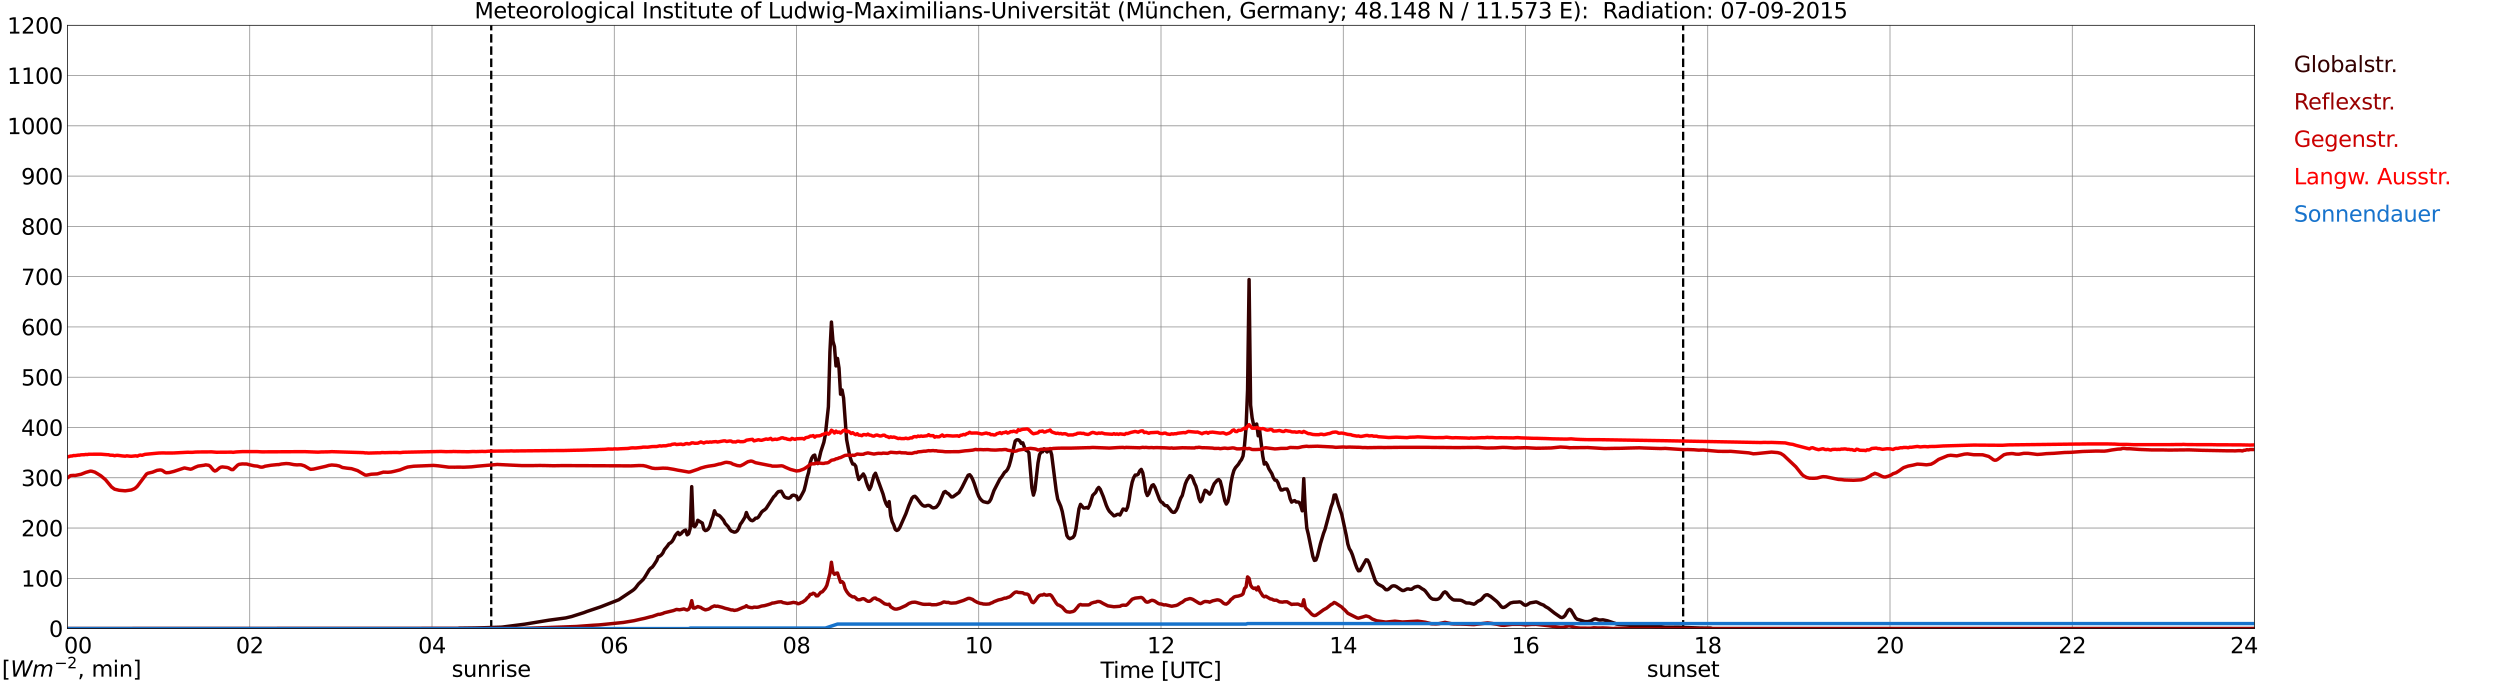 <?xml version="1.0" encoding="utf-8" standalone="no"?>
<!DOCTYPE svg PUBLIC "-//W3C//DTD SVG 1.1//EN"
  "http://www.w3.org/Graphics/SVG/1.1/DTD/svg11.dtd">
<svg xmlns:xlink="http://www.w3.org/1999/xlink" width="1085.4pt" height="296.64pt" viewBox="0 0 1085.4 296.64" xmlns="http://www.w3.org/2000/svg" version="1.1">
 <defs>
  <style type="text/css">*{stroke-linejoin: round; stroke-linecap: butt}</style>
 </defs>
 <g id="figure_1">
  <g id="patch_1">
   <path d="M 0 296.64 
L 1085.4 296.64 
L 1085.4 0 
L 0 0 
z
" style="fill: #ffffff"/>
  </g>
  <g id="axes_1">
   <g id="patch_2">
    <path d="M 29.306 272.909 
L 978.814 272.909 
L 978.814 10.976 
L 29.306 10.976 
z
" style="fill: #ffffff"/>
   </g>
   <g id="patch_3">
    <path d="M 978.814 272.909 
L 978.814 272.909 
L 978.814 10.976 
L 978.814 10.976 
z
" clip-path="url(#pe79ba2a97e)" style="fill: #d3d3d3; opacity: 0.25; stroke: #d3d3d3; stroke-linejoin: miter"/>
   </g>
   <g id="matplotlib.axis_1">
    <g id="xtick_1">
     <g id="line2d_1">
      <path d="M 29.306 272.909 
L 29.306 10.976 
" clip-path="url(#pe79ba2a97e)" style="fill: none; stroke: #808080; stroke-width: 0.3; stroke-linecap: square"/>
     </g>
     <g id="line2d_2"/>
     <g id="text_1">
      <!--    00 -->
      <g transform="translate(18.733 283.627) scale(0.095 -0.095)">
       <defs>
        <path id="DejaVuSans-20" transform="scale(0.016)"/>
        <path id="DejaVuSans-30" d="M 2034 4250 
Q 1547 4250 1301 3770 
Q 1056 3291 1056 2328 
Q 1056 1369 1301 889 
Q 1547 409 2034 409 
Q 2525 409 2770 889 
Q 3016 1369 3016 2328 
Q 3016 3291 2770 3770 
Q 2525 4250 2034 4250 
z
M 2034 4750 
Q 2819 4750 3233 4129 
Q 3647 3509 3647 2328 
Q 3647 1150 3233 529 
Q 2819 -91 2034 -91 
Q 1250 -91 836 529 
Q 422 1150 422 2328 
Q 422 3509 836 4129 
Q 1250 4750 2034 4750 
z
" transform="scale(0.016)"/>
       </defs>
       <use xlink:href="#DejaVuSans-20"/>
       <use xlink:href="#DejaVuSans-20" transform="translate(31.787 0)"/>
       <use xlink:href="#DejaVuSans-20" transform="translate(63.574 0)"/>
       <use xlink:href="#DejaVuSans-30" transform="translate(95.361 0)"/>
       <use xlink:href="#DejaVuSans-30" transform="translate(158.984 0)"/>
      </g>
     </g>
    </g>
    <g id="xtick_2">
     <g id="line2d_3">
      <path d="M 108.431 272.909 
L 108.431 10.976 
" clip-path="url(#pe79ba2a97e)" style="fill: none; stroke: #808080; stroke-width: 0.3; stroke-linecap: square"/>
     </g>
     <g id="line2d_4"/>
     <g id="text_2">
      <!-- 02 -->
      <g transform="translate(102.387 283.627) scale(0.095 -0.095)">
       <defs>
        <path id="DejaVuSans-32" d="M 1228 531 
L 3431 531 
L 3431 0 
L 469 0 
L 469 531 
Q 828 903 1448 1529 
Q 2069 2156 2228 2338 
Q 2531 2678 2651 2914 
Q 2772 3150 2772 3378 
Q 2772 3750 2511 3984 
Q 2250 4219 1831 4219 
Q 1534 4219 1204 4116 
Q 875 4013 500 3803 
L 500 4441 
Q 881 4594 1212 4672 
Q 1544 4750 1819 4750 
Q 2544 4750 2975 4387 
Q 3406 4025 3406 3419 
Q 3406 3131 3298 2873 
Q 3191 2616 2906 2266 
Q 2828 2175 2409 1742 
Q 1991 1309 1228 531 
z
" transform="scale(0.016)"/>
       </defs>
       <use xlink:href="#DejaVuSans-30"/>
       <use xlink:href="#DejaVuSans-32" transform="translate(63.623 0)"/>
      </g>
     </g>
    </g>
    <g id="xtick_3">
     <g id="line2d_5">
      <path d="M 187.557 272.909 
L 187.557 10.976 
" clip-path="url(#pe79ba2a97e)" style="fill: none; stroke: #808080; stroke-width: 0.3; stroke-linecap: square"/>
     </g>
     <g id="line2d_6"/>
     <g id="text_3">
      <!-- 04 -->
      <g transform="translate(181.513 283.627) scale(0.095 -0.095)">
       <defs>
        <path id="DejaVuSans-34" d="M 2419 4116 
L 825 1625 
L 2419 1625 
L 2419 4116 
z
M 2253 4666 
L 3047 4666 
L 3047 1625 
L 3713 1625 
L 3713 1100 
L 3047 1100 
L 3047 0 
L 2419 0 
L 2419 1100 
L 313 1100 
L 313 1709 
L 2253 4666 
z
" transform="scale(0.016)"/>
       </defs>
       <use xlink:href="#DejaVuSans-30"/>
       <use xlink:href="#DejaVuSans-34" transform="translate(63.623 0)"/>
      </g>
     </g>
    </g>
    <g id="xtick_4">
     <g id="line2d_7">
      <path d="M 266.683 272.909 
L 266.683 10.976 
" clip-path="url(#pe79ba2a97e)" style="fill: none; stroke: #808080; stroke-width: 0.3; stroke-linecap: square"/>
     </g>
     <g id="line2d_8"/>
     <g id="text_4">
      <!-- 06 -->
      <g transform="translate(260.638 283.627) scale(0.095 -0.095)">
       <defs>
        <path id="DejaVuSans-36" d="M 2113 2584 
Q 1688 2584 1439 2293 
Q 1191 2003 1191 1497 
Q 1191 994 1439 701 
Q 1688 409 2113 409 
Q 2538 409 2786 701 
Q 3034 994 3034 1497 
Q 3034 2003 2786 2293 
Q 2538 2584 2113 2584 
z
M 3366 4563 
L 3366 3988 
Q 3128 4100 2886 4159 
Q 2644 4219 2406 4219 
Q 1781 4219 1451 3797 
Q 1122 3375 1075 2522 
Q 1259 2794 1537 2939 
Q 1816 3084 2150 3084 
Q 2853 3084 3261 2657 
Q 3669 2231 3669 1497 
Q 3669 778 3244 343 
Q 2819 -91 2113 -91 
Q 1303 -91 875 529 
Q 447 1150 447 2328 
Q 447 3434 972 4092 
Q 1497 4750 2381 4750 
Q 2619 4750 2861 4703 
Q 3103 4656 3366 4563 
z
" transform="scale(0.016)"/>
       </defs>
       <use xlink:href="#DejaVuSans-30"/>
       <use xlink:href="#DejaVuSans-36" transform="translate(63.623 0)"/>
      </g>
     </g>
    </g>
    <g id="xtick_5">
     <g id="line2d_9">
      <path d="M 345.808 272.909 
L 345.808 10.976 
" clip-path="url(#pe79ba2a97e)" style="fill: none; stroke: #808080; stroke-width: 0.3; stroke-linecap: square"/>
     </g>
     <g id="line2d_10"/>
     <g id="text_5">
      <!-- 08 -->
      <g transform="translate(339.764 283.627) scale(0.095 -0.095)">
       <defs>
        <path id="DejaVuSans-38" d="M 2034 2216 
Q 1584 2216 1326 1975 
Q 1069 1734 1069 1313 
Q 1069 891 1326 650 
Q 1584 409 2034 409 
Q 2484 409 2743 651 
Q 3003 894 3003 1313 
Q 3003 1734 2745 1975 
Q 2488 2216 2034 2216 
z
M 1403 2484 
Q 997 2584 770 2862 
Q 544 3141 544 3541 
Q 544 4100 942 4425 
Q 1341 4750 2034 4750 
Q 2731 4750 3128 4425 
Q 3525 4100 3525 3541 
Q 3525 3141 3298 2862 
Q 3072 2584 2669 2484 
Q 3125 2378 3379 2068 
Q 3634 1759 3634 1313 
Q 3634 634 3220 271 
Q 2806 -91 2034 -91 
Q 1263 -91 848 271 
Q 434 634 434 1313 
Q 434 1759 690 2068 
Q 947 2378 1403 2484 
z
M 1172 3481 
Q 1172 3119 1398 2916 
Q 1625 2713 2034 2713 
Q 2441 2713 2670 2916 
Q 2900 3119 2900 3481 
Q 2900 3844 2670 4047 
Q 2441 4250 2034 4250 
Q 1625 4250 1398 4047 
Q 1172 3844 1172 3481 
z
" transform="scale(0.016)"/>
       </defs>
       <use xlink:href="#DejaVuSans-30"/>
       <use xlink:href="#DejaVuSans-38" transform="translate(63.623 0)"/>
      </g>
     </g>
    </g>
    <g id="xtick_6">
     <g id="line2d_11">
      <path d="M 424.934 272.909 
L 424.934 10.976 
" clip-path="url(#pe79ba2a97e)" style="fill: none; stroke: #808080; stroke-width: 0.3; stroke-linecap: square"/>
     </g>
     <g id="line2d_12"/>
     <g id="text_6">
      <!-- 10 -->
      <g transform="translate(418.89 283.627) scale(0.095 -0.095)">
       <defs>
        <path id="DejaVuSans-31" d="M 794 531 
L 1825 531 
L 1825 4091 
L 703 3866 
L 703 4441 
L 1819 4666 
L 2450 4666 
L 2450 531 
L 3481 531 
L 3481 0 
L 794 0 
L 794 531 
z
" transform="scale(0.016)"/>
       </defs>
       <use xlink:href="#DejaVuSans-31"/>
       <use xlink:href="#DejaVuSans-30" transform="translate(63.623 0)"/>
      </g>
     </g>
    </g>
    <g id="xtick_7">
     <g id="line2d_13">
      <path d="M 504.06 272.909 
L 504.06 10.976 
" clip-path="url(#pe79ba2a97e)" style="fill: none; stroke: #808080; stroke-width: 0.3; stroke-linecap: square"/>
     </g>
     <g id="line2d_14"/>
     <g id="text_7">
      <!-- 12 -->
      <g transform="translate(498.015 283.627) scale(0.095 -0.095)">
       <use xlink:href="#DejaVuSans-31"/>
       <use xlink:href="#DejaVuSans-32" transform="translate(63.623 0)"/>
      </g>
     </g>
    </g>
    <g id="xtick_8">
     <g id="line2d_15">
      <path d="M 583.185 272.909 
L 583.185 10.976 
" clip-path="url(#pe79ba2a97e)" style="fill: none; stroke: #808080; stroke-width: 0.3; stroke-linecap: square"/>
     </g>
     <g id="line2d_16"/>
     <g id="text_8">
      <!-- 14 -->
      <g transform="translate(577.141 283.627) scale(0.095 -0.095)">
       <use xlink:href="#DejaVuSans-31"/>
       <use xlink:href="#DejaVuSans-34" transform="translate(63.623 0)"/>
      </g>
     </g>
    </g>
    <g id="xtick_9">
     <g id="line2d_17">
      <path d="M 662.311 272.909 
L 662.311 10.976 
" clip-path="url(#pe79ba2a97e)" style="fill: none; stroke: #808080; stroke-width: 0.3; stroke-linecap: square"/>
     </g>
     <g id="line2d_18"/>
     <g id="text_9">
      <!-- 16 -->
      <g transform="translate(656.267 283.627) scale(0.095 -0.095)">
       <use xlink:href="#DejaVuSans-31"/>
       <use xlink:href="#DejaVuSans-36" transform="translate(63.623 0)"/>
      </g>
     </g>
    </g>
    <g id="xtick_10">
     <g id="line2d_19">
      <path d="M 741.437 272.909 
L 741.437 10.976 
" clip-path="url(#pe79ba2a97e)" style="fill: none; stroke: #808080; stroke-width: 0.3; stroke-linecap: square"/>
     </g>
     <g id="line2d_20"/>
     <g id="text_10">
      <!-- 18 -->
      <g transform="translate(735.392 283.627) scale(0.095 -0.095)">
       <use xlink:href="#DejaVuSans-31"/>
       <use xlink:href="#DejaVuSans-38" transform="translate(63.623 0)"/>
      </g>
     </g>
    </g>
    <g id="xtick_11">
     <g id="line2d_21">
      <path d="M 820.562 272.909 
L 820.562 10.976 
" clip-path="url(#pe79ba2a97e)" style="fill: none; stroke: #808080; stroke-width: 0.3; stroke-linecap: square"/>
     </g>
     <g id="line2d_22"/>
     <g id="text_11">
      <!-- 20 -->
      <g transform="translate(814.518 283.627) scale(0.095 -0.095)">
       <use xlink:href="#DejaVuSans-32"/>
       <use xlink:href="#DejaVuSans-30" transform="translate(63.623 0)"/>
      </g>
     </g>
    </g>
    <g id="xtick_12">
     <g id="line2d_23">
      <path d="M 899.688 272.909 
L 899.688 10.976 
" clip-path="url(#pe79ba2a97e)" style="fill: none; stroke: #808080; stroke-width: 0.3; stroke-linecap: square"/>
     </g>
     <g id="line2d_24"/>
     <g id="text_12">
      <!-- 22 -->
      <g transform="translate(893.644 283.627) scale(0.095 -0.095)">
       <use xlink:href="#DejaVuSans-32"/>
       <use xlink:href="#DejaVuSans-32" transform="translate(63.623 0)"/>
      </g>
     </g>
    </g>
    <g id="xtick_13">
     <g id="line2d_25">
      <path d="M 978.814 272.909 
L 978.814 10.976 
" clip-path="url(#pe79ba2a97e)" style="fill: none; stroke: #808080; stroke-width: 0.3; stroke-linecap: square"/>
     </g>
     <g id="line2d_26"/>
     <g id="text_13">
      <!-- 24    -->
      <g transform="translate(968.241 283.627) scale(0.095 -0.095)">
       <use xlink:href="#DejaVuSans-32"/>
       <use xlink:href="#DejaVuSans-34" transform="translate(63.623 0)"/>
       <use xlink:href="#DejaVuSans-20" transform="translate(127.246 0)"/>
       <use xlink:href="#DejaVuSans-20" transform="translate(159.033 0)"/>
       <use xlink:href="#DejaVuSans-20" transform="translate(190.82 0)"/>
      </g>
     </g>
    </g>
    <g id="text_14">
     <!-- Time [UTC] -->
     <g transform="translate(477.806 294.322) scale(0.095 -0.095)">
      <defs>
       <path id="DejaVuSans-54" d="M -19 4666 
L 3928 4666 
L 3928 4134 
L 2272 4134 
L 2272 0 
L 1638 0 
L 1638 4134 
L -19 4134 
L -19 4666 
z
" transform="scale(0.016)"/>
       <path id="DejaVuSans-69" d="M 603 3500 
L 1178 3500 
L 1178 0 
L 603 0 
L 603 3500 
z
M 603 4863 
L 1178 4863 
L 1178 4134 
L 603 4134 
L 603 4863 
z
" transform="scale(0.016)"/>
       <path id="DejaVuSans-6d" d="M 3328 2828 
Q 3544 3216 3844 3400 
Q 4144 3584 4550 3584 
Q 5097 3584 5394 3201 
Q 5691 2819 5691 2113 
L 5691 0 
L 5113 0 
L 5113 2094 
Q 5113 2597 4934 2840 
Q 4756 3084 4391 3084 
Q 3944 3084 3684 2787 
Q 3425 2491 3425 1978 
L 3425 0 
L 2847 0 
L 2847 2094 
Q 2847 2600 2669 2842 
Q 2491 3084 2119 3084 
Q 1678 3084 1418 2786 
Q 1159 2488 1159 1978 
L 1159 0 
L 581 0 
L 581 3500 
L 1159 3500 
L 1159 2956 
Q 1356 3278 1631 3431 
Q 1906 3584 2284 3584 
Q 2666 3584 2933 3390 
Q 3200 3197 3328 2828 
z
" transform="scale(0.016)"/>
       <path id="DejaVuSans-65" d="M 3597 1894 
L 3597 1613 
L 953 1613 
Q 991 1019 1311 708 
Q 1631 397 2203 397 
Q 2534 397 2845 478 
Q 3156 559 3463 722 
L 3463 178 
Q 3153 47 2828 -22 
Q 2503 -91 2169 -91 
Q 1331 -91 842 396 
Q 353 884 353 1716 
Q 353 2575 817 3079 
Q 1281 3584 2069 3584 
Q 2775 3584 3186 3129 
Q 3597 2675 3597 1894 
z
M 3022 2063 
Q 3016 2534 2758 2815 
Q 2500 3097 2075 3097 
Q 1594 3097 1305 2825 
Q 1016 2553 972 2059 
L 3022 2063 
z
" transform="scale(0.016)"/>
       <path id="DejaVuSans-5b" d="M 550 4863 
L 1875 4863 
L 1875 4416 
L 1125 4416 
L 1125 -397 
L 1875 -397 
L 1875 -844 
L 550 -844 
L 550 4863 
z
" transform="scale(0.016)"/>
       <path id="DejaVuSans-55" d="M 556 4666 
L 1191 4666 
L 1191 1831 
Q 1191 1081 1462 751 
Q 1734 422 2344 422 
Q 2950 422 3222 751 
Q 3494 1081 3494 1831 
L 3494 4666 
L 4128 4666 
L 4128 1753 
Q 4128 841 3676 375 
Q 3225 -91 2344 -91 
Q 1459 -91 1007 375 
Q 556 841 556 1753 
L 556 4666 
z
" transform="scale(0.016)"/>
       <path id="DejaVuSans-43" d="M 4122 4306 
L 4122 3641 
Q 3803 3938 3442 4084 
Q 3081 4231 2675 4231 
Q 1875 4231 1450 3742 
Q 1025 3253 1025 2328 
Q 1025 1406 1450 917 
Q 1875 428 2675 428 
Q 3081 428 3442 575 
Q 3803 722 4122 1019 
L 4122 359 
Q 3791 134 3420 21 
Q 3050 -91 2638 -91 
Q 1578 -91 968 557 
Q 359 1206 359 2328 
Q 359 3453 968 4101 
Q 1578 4750 2638 4750 
Q 3056 4750 3426 4639 
Q 3797 4528 4122 4306 
z
" transform="scale(0.016)"/>
       <path id="DejaVuSans-5d" d="M 1947 4863 
L 1947 -844 
L 622 -844 
L 622 -397 
L 1369 -397 
L 1369 4416 
L 622 4416 
L 622 4863 
L 1947 4863 
z
" transform="scale(0.016)"/>
      </defs>
      <use xlink:href="#DejaVuSans-54"/>
      <use xlink:href="#DejaVuSans-69" transform="translate(57.959 0)"/>
      <use xlink:href="#DejaVuSans-6d" transform="translate(85.742 0)"/>
      <use xlink:href="#DejaVuSans-65" transform="translate(183.154 0)"/>
      <use xlink:href="#DejaVuSans-20" transform="translate(244.678 0)"/>
      <use xlink:href="#DejaVuSans-5b" transform="translate(276.465 0)"/>
      <use xlink:href="#DejaVuSans-55" transform="translate(315.479 0)"/>
      <use xlink:href="#DejaVuSans-54" transform="translate(388.672 0)"/>
      <use xlink:href="#DejaVuSans-43" transform="translate(443.881 0)"/>
      <use xlink:href="#DejaVuSans-5d" transform="translate(513.705 0)"/>
     </g>
    </g>
   </g>
   <g id="matplotlib.axis_2">
    <g id="ytick_1">
     <g id="line2d_27">
      <path d="M 29.306 272.909 
L 978.814 272.909 
" clip-path="url(#pe79ba2a97e)" style="fill: none; stroke: #808080; stroke-width: 0.3; stroke-linecap: square"/>
     </g>
     <g id="line2d_28"/>
     <g id="text_15">
      <!-- 0 -->
      <g transform="translate(21.261 276.518) scale(0.095 -0.095)">
       <use xlink:href="#DejaVuSans-30"/>
      </g>
     </g>
    </g>
    <g id="ytick_2">
     <g id="line2d_29">
      <path d="M 29.306 251.081 
L 978.814 251.081 
" clip-path="url(#pe79ba2a97e)" style="fill: none; stroke: #808080; stroke-width: 0.3; stroke-linecap: square"/>
     </g>
     <g id="line2d_30"/>
     <g id="text_16">
      <!-- 100 -->
      <g transform="translate(9.173 254.69) scale(0.095 -0.095)">
       <use xlink:href="#DejaVuSans-31"/>
       <use xlink:href="#DejaVuSans-30" transform="translate(63.623 0)"/>
       <use xlink:href="#DejaVuSans-30" transform="translate(127.246 0)"/>
      </g>
     </g>
    </g>
    <g id="ytick_3">
     <g id="line2d_31">
      <path d="M 29.306 229.253 
L 978.814 229.253 
" clip-path="url(#pe79ba2a97e)" style="fill: none; stroke: #808080; stroke-width: 0.3; stroke-linecap: square"/>
     </g>
     <g id="line2d_32"/>
     <g id="text_17">
      <!-- 200 -->
      <g transform="translate(9.173 232.863) scale(0.095 -0.095)">
       <use xlink:href="#DejaVuSans-32"/>
       <use xlink:href="#DejaVuSans-30" transform="translate(63.623 0)"/>
       <use xlink:href="#DejaVuSans-30" transform="translate(127.246 0)"/>
      </g>
     </g>
    </g>
    <g id="ytick_4">
     <g id="line2d_33">
      <path d="M 29.306 207.426 
L 978.814 207.426 
" clip-path="url(#pe79ba2a97e)" style="fill: none; stroke: #808080; stroke-width: 0.3; stroke-linecap: square"/>
     </g>
     <g id="line2d_34"/>
     <g id="text_18">
      <!-- 300 -->
      <g transform="translate(9.173 211.035) scale(0.095 -0.095)">
       <defs>
        <path id="DejaVuSans-33" d="M 2597 2516 
Q 3050 2419 3304 2112 
Q 3559 1806 3559 1356 
Q 3559 666 3084 287 
Q 2609 -91 1734 -91 
Q 1441 -91 1130 -33 
Q 819 25 488 141 
L 488 750 
Q 750 597 1062 519 
Q 1375 441 1716 441 
Q 2309 441 2620 675 
Q 2931 909 2931 1356 
Q 2931 1769 2642 2001 
Q 2353 2234 1838 2234 
L 1294 2234 
L 1294 2753 
L 1863 2753 
Q 2328 2753 2575 2939 
Q 2822 3125 2822 3475 
Q 2822 3834 2567 4026 
Q 2313 4219 1838 4219 
Q 1578 4219 1281 4162 
Q 984 4106 628 3988 
L 628 4550 
Q 988 4650 1302 4700 
Q 1616 4750 1894 4750 
Q 2613 4750 3031 4423 
Q 3450 4097 3450 3541 
Q 3450 3153 3228 2886 
Q 3006 2619 2597 2516 
z
" transform="scale(0.016)"/>
       </defs>
       <use xlink:href="#DejaVuSans-33"/>
       <use xlink:href="#DejaVuSans-30" transform="translate(63.623 0)"/>
       <use xlink:href="#DejaVuSans-30" transform="translate(127.246 0)"/>
      </g>
     </g>
    </g>
    <g id="ytick_5">
     <g id="line2d_35">
      <path d="M 29.306 185.598 
L 978.814 185.598 
" clip-path="url(#pe79ba2a97e)" style="fill: none; stroke: #808080; stroke-width: 0.3; stroke-linecap: square"/>
     </g>
     <g id="line2d_36"/>
     <g id="text_19">
      <!-- 400 -->
      <g transform="translate(9.173 189.207) scale(0.095 -0.095)">
       <use xlink:href="#DejaVuSans-34"/>
       <use xlink:href="#DejaVuSans-30" transform="translate(63.623 0)"/>
       <use xlink:href="#DejaVuSans-30" transform="translate(127.246 0)"/>
      </g>
     </g>
    </g>
    <g id="ytick_6">
     <g id="line2d_37">
      <path d="M 29.306 163.77 
L 978.814 163.77 
" clip-path="url(#pe79ba2a97e)" style="fill: none; stroke: #808080; stroke-width: 0.3; stroke-linecap: square"/>
     </g>
     <g id="line2d_38"/>
     <g id="text_20">
      <!-- 500 -->
      <g transform="translate(9.173 167.379) scale(0.095 -0.095)">
       <defs>
        <path id="DejaVuSans-35" d="M 691 4666 
L 3169 4666 
L 3169 4134 
L 1269 4134 
L 1269 2991 
Q 1406 3038 1543 3061 
Q 1681 3084 1819 3084 
Q 2600 3084 3056 2656 
Q 3513 2228 3513 1497 
Q 3513 744 3044 326 
Q 2575 -91 1722 -91 
Q 1428 -91 1123 -41 
Q 819 9 494 109 
L 494 744 
Q 775 591 1075 516 
Q 1375 441 1709 441 
Q 2250 441 2565 725 
Q 2881 1009 2881 1497 
Q 2881 1984 2565 2268 
Q 2250 2553 1709 2553 
Q 1456 2553 1204 2497 
Q 953 2441 691 2322 
L 691 4666 
z
" transform="scale(0.016)"/>
       </defs>
       <use xlink:href="#DejaVuSans-35"/>
       <use xlink:href="#DejaVuSans-30" transform="translate(63.623 0)"/>
       <use xlink:href="#DejaVuSans-30" transform="translate(127.246 0)"/>
      </g>
     </g>
    </g>
    <g id="ytick_7">
     <g id="line2d_39">
      <path d="M 29.306 141.942 
L 978.814 141.942 
" clip-path="url(#pe79ba2a97e)" style="fill: none; stroke: #808080; stroke-width: 0.3; stroke-linecap: square"/>
     </g>
     <g id="line2d_40"/>
     <g id="text_21">
      <!-- 600 -->
      <g transform="translate(9.173 145.551) scale(0.095 -0.095)">
       <use xlink:href="#DejaVuSans-36"/>
       <use xlink:href="#DejaVuSans-30" transform="translate(63.623 0)"/>
       <use xlink:href="#DejaVuSans-30" transform="translate(127.246 0)"/>
      </g>
     </g>
    </g>
    <g id="ytick_8">
     <g id="line2d_41">
      <path d="M 29.306 120.114 
L 978.814 120.114 
" clip-path="url(#pe79ba2a97e)" style="fill: none; stroke: #808080; stroke-width: 0.3; stroke-linecap: square"/>
     </g>
     <g id="line2d_42"/>
     <g id="text_22">
      <!-- 700 -->
      <g transform="translate(9.173 123.724) scale(0.095 -0.095)">
       <defs>
        <path id="DejaVuSans-37" d="M 525 4666 
L 3525 4666 
L 3525 4397 
L 1831 0 
L 1172 0 
L 2766 4134 
L 525 4134 
L 525 4666 
z
" transform="scale(0.016)"/>
       </defs>
       <use xlink:href="#DejaVuSans-37"/>
       <use xlink:href="#DejaVuSans-30" transform="translate(63.623 0)"/>
       <use xlink:href="#DejaVuSans-30" transform="translate(127.246 0)"/>
      </g>
     </g>
    </g>
    <g id="ytick_9">
     <g id="line2d_43">
      <path d="M 29.306 98.287 
L 978.814 98.287 
" clip-path="url(#pe79ba2a97e)" style="fill: none; stroke: #808080; stroke-width: 0.3; stroke-linecap: square"/>
     </g>
     <g id="line2d_44"/>
     <g id="text_23">
      <!-- 800 -->
      <g transform="translate(9.173 101.896) scale(0.095 -0.095)">
       <use xlink:href="#DejaVuSans-38"/>
       <use xlink:href="#DejaVuSans-30" transform="translate(63.623 0)"/>
       <use xlink:href="#DejaVuSans-30" transform="translate(127.246 0)"/>
      </g>
     </g>
    </g>
    <g id="ytick_10">
     <g id="line2d_45">
      <path d="M 29.306 76.459 
L 978.814 76.459 
" clip-path="url(#pe79ba2a97e)" style="fill: none; stroke: #808080; stroke-width: 0.3; stroke-linecap: square"/>
     </g>
     <g id="line2d_46"/>
     <g id="text_24">
      <!-- 900 -->
      <g transform="translate(9.173 80.068) scale(0.095 -0.095)">
       <defs>
        <path id="DejaVuSans-39" d="M 703 97 
L 703 672 
Q 941 559 1184 500 
Q 1428 441 1663 441 
Q 2288 441 2617 861 
Q 2947 1281 2994 2138 
Q 2813 1869 2534 1725 
Q 2256 1581 1919 1581 
Q 1219 1581 811 2004 
Q 403 2428 403 3163 
Q 403 3881 828 4315 
Q 1253 4750 1959 4750 
Q 2769 4750 3195 4129 
Q 3622 3509 3622 2328 
Q 3622 1225 3098 567 
Q 2575 -91 1691 -91 
Q 1453 -91 1209 -44 
Q 966 3 703 97 
z
M 1959 2075 
Q 2384 2075 2632 2365 
Q 2881 2656 2881 3163 
Q 2881 3666 2632 3958 
Q 2384 4250 1959 4250 
Q 1534 4250 1286 3958 
Q 1038 3666 1038 3163 
Q 1038 2656 1286 2365 
Q 1534 2075 1959 2075 
z
" transform="scale(0.016)"/>
       </defs>
       <use xlink:href="#DejaVuSans-39"/>
       <use xlink:href="#DejaVuSans-30" transform="translate(63.623 0)"/>
       <use xlink:href="#DejaVuSans-30" transform="translate(127.246 0)"/>
      </g>
     </g>
    </g>
    <g id="ytick_11">
     <g id="line2d_47">
      <path d="M 29.306 54.631 
L 978.814 54.631 
" clip-path="url(#pe79ba2a97e)" style="fill: none; stroke: #808080; stroke-width: 0.3; stroke-linecap: square"/>
     </g>
     <g id="line2d_48"/>
     <g id="text_25">
      <!-- 1000 -->
      <g transform="translate(3.128 58.24) scale(0.095 -0.095)">
       <use xlink:href="#DejaVuSans-31"/>
       <use xlink:href="#DejaVuSans-30" transform="translate(63.623 0)"/>
       <use xlink:href="#DejaVuSans-30" transform="translate(127.246 0)"/>
       <use xlink:href="#DejaVuSans-30" transform="translate(190.869 0)"/>
      </g>
     </g>
    </g>
    <g id="ytick_12">
     <g id="line2d_49">
      <path d="M 29.306 32.803 
L 978.814 32.803 
" clip-path="url(#pe79ba2a97e)" style="fill: none; stroke: #808080; stroke-width: 0.3; stroke-linecap: square"/>
     </g>
     <g id="line2d_50"/>
     <g id="text_26">
      <!-- 1100 -->
      <g transform="translate(3.128 36.413) scale(0.095 -0.095)">
       <use xlink:href="#DejaVuSans-31"/>
       <use xlink:href="#DejaVuSans-31" transform="translate(63.623 0)"/>
       <use xlink:href="#DejaVuSans-30" transform="translate(127.246 0)"/>
       <use xlink:href="#DejaVuSans-30" transform="translate(190.869 0)"/>
      </g>
     </g>
    </g>
    <g id="ytick_13">
     <g id="line2d_51">
      <path d="M 29.306 10.976 
L 978.814 10.976 
" clip-path="url(#pe79ba2a97e)" style="fill: none; stroke: #808080; stroke-width: 0.3; stroke-linecap: square"/>
     </g>
     <g id="line2d_52"/>
     <g id="text_27">
      <!-- 1200 -->
      <g transform="translate(3.128 14.585) scale(0.095 -0.095)">
       <use xlink:href="#DejaVuSans-31"/>
       <use xlink:href="#DejaVuSans-32" transform="translate(63.623 0)"/>
       <use xlink:href="#DejaVuSans-30" transform="translate(127.246 0)"/>
       <use xlink:href="#DejaVuSans-30" transform="translate(190.869 0)"/>
      </g>
     </g>
    </g>
   </g>
   <g id="line2d_53">
    <path d="M 213.273 272.909 
L 213.273 10.976 
" clip-path="url(#pe79ba2a97e)" style="fill: none; stroke-dasharray: 3.7,1.6; stroke-dashoffset: 0; stroke: #000000"/>
   </g>
   <g id="line2d_54">
    <path d="M 730.755 272.909 
L 730.755 10.976 
" clip-path="url(#pe79ba2a97e)" style="fill: none; stroke-dasharray: 3.7,1.6; stroke-dashoffset: 0; stroke: #000000"/>
   </g>
   <g id="line2d_55">
    <path d="M 29.306 272.909 
L 198.767 272.909 
L 199.426 272.778 
L 206.02 272.682 
L 217.889 272.276 
L 227.779 270.997 
L 238.329 269.255 
L 245.583 268.286 
L 248.22 267.666 
L 249.539 267.24 
L 253.495 265.981 
L 254.814 265.476 
L 260.748 263.481 
L 268.661 260.384 
L 274.595 256.414 
L 275.255 255.909 
L 275.914 255.25 
L 277.233 253.508 
L 279.211 251.609 
L 279.87 250.699 
L 281.849 247.427 
L 282.508 246.689 
L 283.167 246.244 
L 283.827 245.373 
L 285.145 243.319 
L 285.805 241.673 
L 286.464 241.442 
L 287.124 240.918 
L 287.783 240.067 
L 288.442 238.652 
L 289.761 237.063 
L 290.42 236.077 
L 291.08 235.708 
L 291.739 235.127 
L 292.399 234.101 
L 293.058 232.687 
L 293.717 231.796 
L 294.377 231.137 
L 295.036 232.145 
L 295.696 231.681 
L 296.355 230.906 
L 297.014 230.401 
L 297.674 230.131 
L 298.333 232.202 
L 298.992 231.737 
L 299.652 229.415 
L 300.311 211.285 
L 300.971 228.251 
L 301.63 228.66 
L 302.289 227.747 
L 302.949 225.89 
L 304.267 226.702 
L 304.927 227.11 
L 305.586 229.782 
L 306.246 230.362 
L 306.905 230.17 
L 307.564 229.607 
L 308.224 228.31 
L 308.883 226.025 
L 309.543 224.34 
L 310.202 221.764 
L 310.861 223.159 
L 311.521 223.565 
L 312.18 223.74 
L 312.839 224.34 
L 314.158 225.89 
L 314.818 227.245 
L 316.136 228.66 
L 316.796 229.801 
L 317.455 230.517 
L 318.774 231.041 
L 319.433 230.925 
L 320.093 230.421 
L 320.752 229.376 
L 321.411 227.631 
L 322.071 226.761 
L 323.39 224.611 
L 324.049 222.519 
L 324.708 224.205 
L 325.368 225.25 
L 326.027 225.89 
L 326.686 226.082 
L 327.346 225.676 
L 328.005 224.979 
L 328.665 224.96 
L 329.324 224.436 
L 330.643 222.345 
L 331.302 221.745 
L 331.961 221.336 
L 332.621 220.736 
L 335.918 215.683 
L 336.577 215.1 
L 337.236 214.17 
L 337.896 213.454 
L 339.215 213.26 
L 340.533 215.644 
L 341.193 216.03 
L 341.852 216.224 
L 342.512 216.301 
L 343.171 215.954 
L 343.83 215.159 
L 344.49 214.945 
L 345.808 215.39 
L 346.468 216.98 
L 347.127 216.593 
L 348.446 214.17 
L 349.105 212.874 
L 349.765 210.298 
L 350.424 207.238 
L 351.083 205.009 
L 351.743 200.903 
L 352.402 198.928 
L 353.062 197.882 
L 353.721 197.572 
L 354.38 200.692 
L 355.04 201.272 
L 355.699 198.908 
L 356.359 196.101 
L 357.677 192.052 
L 358.337 188.741 
L 359.655 176.616 
L 360.315 152.775 
L 360.974 139.818 
L 361.634 148.106 
L 362.293 150.51 
L 362.952 158.876 
L 363.612 155.622 
L 364.271 159.824 
L 364.93 171.154 
L 365.59 169.314 
L 366.249 172.82 
L 367.568 190.852 
L 368.887 197.767 
L 369.546 199.936 
L 370.206 201.467 
L 370.865 201.523 
L 371.524 202.396 
L 372.184 205.804 
L 372.843 208.187 
L 374.821 205.764 
L 375.481 206.908 
L 376.14 209.368 
L 376.799 211.149 
L 377.459 212.544 
L 378.118 211.228 
L 379.437 206.443 
L 380.096 205.457 
L 383.393 214.539 
L 384.053 216.98 
L 384.712 218.724 
L 385.371 219.826 
L 386.031 217.774 
L 386.69 223.914 
L 387.349 226.47 
L 388.009 227.865 
L 388.668 229.821 
L 389.328 230.305 
L 389.987 230.015 
L 390.646 229.026 
L 391.965 226.025 
L 393.284 223.061 
L 394.603 219.42 
L 395.921 216.301 
L 396.581 215.624 
L 397.24 215.469 
L 397.899 216.089 
L 399.878 218.704 
L 400.537 219.361 
L 401.196 219.71 
L 401.856 219.73 
L 402.515 219.459 
L 403.175 219.4 
L 403.834 219.653 
L 404.493 220.214 
L 405.153 220.524 
L 405.812 220.409 
L 406.471 220.175 
L 407.131 219.4 
L 407.79 218.394 
L 409.768 213.725 
L 410.428 213.378 
L 411.087 213.998 
L 411.746 214.345 
L 413.065 215.759 
L 413.725 215.72 
L 416.362 213.823 
L 417.681 211.558 
L 419.659 207.587 
L 420.318 206.347 
L 420.978 206.094 
L 421.637 206.849 
L 422.297 208.148 
L 422.956 209.833 
L 424.275 213.86 
L 424.934 215.489 
L 425.593 216.574 
L 426.253 217.289 
L 426.912 217.794 
L 428.231 218.123 
L 428.89 218.219 
L 429.55 217.794 
L 430.209 216.709 
L 431.528 213.009 
L 434.165 207.897 
L 434.825 207.14 
L 436.144 205.068 
L 436.803 204.584 
L 437.462 203.713 
L 438.122 202.222 
L 438.781 199.917 
L 440.759 191.491 
L 441.419 190.95 
L 442.078 190.93 
L 442.737 191.432 
L 443.397 192.517 
L 444.056 192.266 
L 444.716 194.126 
L 445.375 195.481 
L 446.034 195.713 
L 446.694 196.527 
L 448.012 211.789 
L 448.672 214.965 
L 449.331 212.699 
L 450.65 201.039 
L 451.309 197.437 
L 451.969 196.256 
L 452.628 196.178 
L 453.287 194.861 
L 454.606 196.237 
L 455.266 195.577 
L 455.925 195.191 
L 456.584 197.398 
L 458.563 213.068 
L 459.222 216.748 
L 460.541 219.846 
L 461.2 222.131 
L 463.178 232.493 
L 463.838 233.501 
L 464.497 233.887 
L 465.816 233.346 
L 466.475 232.416 
L 467.134 229.55 
L 468.453 220.891 
L 469.113 218.975 
L 470.431 220.544 
L 471.091 220.544 
L 471.75 220.33 
L 472.409 220.64 
L 473.069 219.343 
L 474.388 215.1 
L 475.706 213.764 
L 476.366 212.35 
L 477.025 211.614 
L 477.685 212.428 
L 479.003 215.604 
L 480.322 219.42 
L 480.981 220.891 
L 481.641 221.976 
L 483.619 223.951 
L 484.278 223.796 
L 484.938 223.371 
L 485.597 223.255 
L 486.256 223.604 
L 487.575 221.009 
L 488.235 221.144 
L 488.894 221.57 
L 489.553 220.175 
L 490.213 217.038 
L 490.872 212.603 
L 491.532 209.388 
L 492.191 207.393 
L 492.85 206.249 
L 493.51 206.269 
L 494.169 205.882 
L 494.828 204.448 
L 495.488 203.789 
L 496.147 205.262 
L 496.807 208.903 
L 497.466 213.454 
L 498.125 215.139 
L 498.785 214.269 
L 499.444 212.313 
L 500.103 210.802 
L 500.763 210.453 
L 501.422 211.558 
L 503.4 216.805 
L 504.06 217.909 
L 504.719 218.219 
L 505.379 219.09 
L 506.038 219.555 
L 506.697 219.555 
L 508.016 221.201 
L 508.675 222.074 
L 509.335 222.46 
L 509.994 222.384 
L 510.654 221.57 
L 511.313 220.271 
L 511.972 218.045 
L 512.632 216.283 
L 513.291 215.12 
L 514.61 210.143 
L 515.269 208.554 
L 516.588 206.502 
L 517.247 206.773 
L 517.907 207.818 
L 518.566 209.698 
L 519.226 211.073 
L 519.885 213.494 
L 520.544 216.399 
L 521.204 217.85 
L 521.863 217.019 
L 522.522 214.539 
L 523.182 212.854 
L 523.841 213.203 
L 525.16 214.539 
L 525.819 213.668 
L 526.479 211.595 
L 527.138 210.045 
L 528.457 208.497 
L 529.116 208.187 
L 529.776 208.884 
L 530.435 211.44 
L 531.754 217.405 
L 532.413 218.839 
L 533.073 217.831 
L 533.732 214.926 
L 534.391 210.027 
L 535.051 206.559 
L 535.71 204.274 
L 536.369 203.073 
L 537.688 201.543 
L 538.348 200.421 
L 539.007 199.548 
L 539.666 197.998 
L 540.326 193.235 
L 540.985 185.72 
L 541.644 169.257 
L 542.304 121.378 
L 542.963 175.9 
L 543.623 181.4 
L 544.282 184.576 
L 544.941 184.461 
L 545.601 184.092 
L 546.26 189.206 
L 546.919 187.134 
L 548.238 198.018 
L 548.898 201.486 
L 549.557 200.847 
L 550.216 201.853 
L 550.876 203.499 
L 552.195 205.668 
L 552.854 207.412 
L 553.513 208.438 
L 554.173 208.515 
L 554.832 209.58 
L 555.491 211.479 
L 556.151 212.738 
L 556.81 212.738 
L 557.47 212.37 
L 558.788 212.313 
L 559.448 213.725 
L 560.107 216.495 
L 560.766 218.005 
L 561.426 217.56 
L 562.085 217.348 
L 562.745 217.968 
L 563.404 217.929 
L 564.063 218.123 
L 564.723 219.575 
L 565.382 221.784 
L 566.042 207.818 
L 566.701 221.609 
L 567.36 229.277 
L 568.02 231.971 
L 569.998 241.617 
L 570.657 243.319 
L 571.317 243.127 
L 571.976 241.403 
L 573.295 236.018 
L 574.613 231.602 
L 575.273 229.86 
L 576.592 224.94 
L 577.91 220 
L 578.57 218.239 
L 579.229 214.965 
L 579.889 214.869 
L 581.207 219.479 
L 582.526 223.294 
L 584.504 232.475 
L 585.164 236.153 
L 585.823 238.227 
L 586.482 239.253 
L 587.142 240.822 
L 588.46 244.928 
L 589.12 246.652 
L 589.779 247.833 
L 590.439 247.737 
L 593.076 243.048 
L 593.736 243.164 
L 594.395 244.347 
L 597.032 251.959 
L 597.692 253.024 
L 598.351 253.644 
L 600.329 254.689 
L 601.648 256.005 
L 602.307 256.064 
L 602.967 255.695 
L 604.286 254.515 
L 604.945 254.34 
L 605.604 254.399 
L 606.264 254.67 
L 608.242 256.045 
L 608.901 256.394 
L 609.561 256.355 
L 610.879 255.695 
L 611.539 255.676 
L 612.198 255.85 
L 612.858 255.85 
L 614.176 254.903 
L 615.495 254.554 
L 616.154 254.728 
L 617.473 255.658 
L 618.133 256.005 
L 618.792 256.569 
L 620.111 258.31 
L 620.77 259.201 
L 621.429 259.801 
L 622.089 260.131 
L 623.408 260.266 
L 624.067 260.19 
L 624.726 259.899 
L 625.386 259.28 
L 626.705 257.324 
L 627.364 256.955 
L 628.023 257.361 
L 629.342 259.125 
L 630.661 260.266 
L 631.32 260.5 
L 633.958 260.576 
L 634.617 260.731 
L 636.595 261.779 
L 637.914 261.796 
L 639.892 262.32 
L 640.552 261.991 
L 641.211 261.371 
L 641.87 260.925 
L 642.53 260.674 
L 643.189 260.209 
L 644.508 258.64 
L 645.167 258.291 
L 645.827 258.195 
L 647.145 258.93 
L 649.783 261.08 
L 650.442 261.74 
L 651.761 263.366 
L 652.42 263.754 
L 653.08 263.656 
L 653.739 263.326 
L 655.717 261.816 
L 657.036 261.486 
L 659.014 261.39 
L 659.674 261.294 
L 660.333 261.469 
L 661.652 262.552 
L 662.311 262.805 
L 662.97 262.571 
L 664.289 261.759 
L 666.267 261.43 
L 666.927 261.314 
L 667.586 261.565 
L 668.905 262.242 
L 670.224 262.746 
L 670.883 263.309 
L 672.202 264.045 
L 674.839 266.136 
L 677.477 267.956 
L 678.136 268.15 
L 678.796 267.88 
L 679.455 267.277 
L 680.774 265.031 
L 681.433 264.547 
L 682.092 264.915 
L 684.071 268.286 
L 684.73 268.827 
L 686.049 269.216 
L 688.027 269.855 
L 689.346 269.873 
L 690.664 269.582 
L 691.983 268.827 
L 692.643 268.692 
L 693.302 268.847 
L 693.961 269.117 
L 694.621 269.216 
L 695.939 269.1 
L 697.918 269.525 
L 701.215 270.647 
L 701.874 270.94 
L 703.193 271.152 
L 709.786 271.636 
L 713.083 271.713 
L 715.721 271.907 
L 717.04 271.927 
L 719.018 272.023 
L 720.337 271.985 
L 722.974 272.313 
L 725.612 272.295 
L 728.909 272.276 
L 732.205 272.45 
L 734.184 272.527 
L 738.14 272.682 
L 742.756 272.721 
L 743.415 272.909 
L 978.154 272.909 
L 978.154 272.909 
" clip-path="url(#pe79ba2a97e)" style="fill: none; stroke: #330000; stroke-width: 1.5; stroke-linecap: square"/>
   </g>
   <g id="line2d_56">
    <path d="M 29.306 272.909 
L 227.779 272.817 
L 229.757 272.739 
L 233.714 272.603 
L 250.198 272.003 
L 257.451 271.462 
L 260.089 271.307 
L 262.067 271.112 
L 270.639 270.241 
L 275.255 269.484 
L 277.892 268.884 
L 279.87 268.458 
L 282.508 267.762 
L 283.167 267.646 
L 285.805 266.716 
L 286.464 266.716 
L 287.783 266.347 
L 288.442 266.037 
L 292.399 265.088 
L 293.717 264.586 
L 295.036 264.758 
L 297.014 264.352 
L 297.674 264.662 
L 298.333 264.837 
L 298.992 264.507 
L 299.652 263.383 
L 300.311 260.788 
L 300.971 263.946 
L 301.63 264.023 
L 302.949 263.346 
L 304.267 263.732 
L 304.927 264.217 
L 306.246 264.798 
L 307.564 264.468 
L 308.224 264.141 
L 308.883 263.617 
L 310.202 263.056 
L 310.861 263.248 
L 311.521 263.171 
L 313.499 263.656 
L 314.818 264.101 
L 316.136 264.411 
L 317.455 264.798 
L 318.114 264.798 
L 318.774 265.031 
L 320.093 264.798 
L 322.73 263.676 
L 323.39 263.481 
L 324.049 262.977 
L 324.708 263.521 
L 326.027 263.791 
L 326.686 263.831 
L 327.346 263.597 
L 328.665 263.656 
L 329.324 263.558 
L 330.643 263.132 
L 331.961 262.938 
L 333.28 262.571 
L 334.599 262.163 
L 335.258 261.836 
L 335.918 261.796 
L 337.896 261.351 
L 339.215 261.253 
L 339.874 261.602 
L 341.852 261.991 
L 343.171 261.816 
L 344.49 261.526 
L 345.808 261.777 
L 346.468 262.126 
L 347.127 261.991 
L 347.787 261.622 
L 348.446 261.408 
L 349.765 260.46 
L 350.424 259.646 
L 351.083 259.085 
L 351.743 258.057 
L 352.402 258 
L 353.062 257.555 
L 353.721 257.806 
L 354.38 258.697 
L 355.04 258.677 
L 356.359 257.127 
L 357.018 256.955 
L 358.337 255.385 
L 358.996 254.106 
L 360.315 248.975 
L 360.974 244.114 
L 361.634 248.431 
L 362.293 249.341 
L 362.952 248.876 
L 363.612 248.78 
L 364.93 252.79 
L 365.59 252.519 
L 366.249 253.196 
L 366.909 255.56 
L 367.568 256.761 
L 368.227 257.671 
L 368.887 258.367 
L 370.206 259.181 
L 370.865 259.105 
L 371.524 259.587 
L 372.184 260.305 
L 372.843 260.401 
L 373.502 260.362 
L 374.162 260.033 
L 374.821 259.897 
L 375.481 260.17 
L 376.14 260.692 
L 376.799 261.041 
L 377.459 261.061 
L 378.118 260.731 
L 378.777 260.092 
L 379.437 259.705 
L 380.096 259.646 
L 380.756 260.188 
L 381.415 260.343 
L 382.074 260.692 
L 384.053 262.146 
L 385.371 262.473 
L 386.031 262.318 
L 386.69 263.422 
L 388.009 264.256 
L 388.668 264.448 
L 389.328 264.448 
L 390.646 264.101 
L 393.284 262.901 
L 394.603 262.008 
L 395.921 261.526 
L 397.24 261.427 
L 397.899 261.563 
L 399.218 261.951 
L 400.537 262.301 
L 401.196 262.377 
L 403.175 262.357 
L 403.834 262.338 
L 404.493 262.552 
L 406.471 262.532 
L 408.45 261.991 
L 409.768 261.331 
L 411.087 261.563 
L 411.746 261.506 
L 412.406 261.777 
L 413.065 261.853 
L 414.384 261.777 
L 415.043 261.737 
L 418.34 260.672 
L 420.318 259.801 
L 420.978 259.782 
L 422.297 260.266 
L 422.956 260.788 
L 424.275 261.506 
L 425.593 261.971 
L 426.253 262.047 
L 426.912 262.242 
L 428.231 262.301 
L 429.55 262.202 
L 430.209 261.853 
L 430.869 261.641 
L 431.528 261.235 
L 433.506 260.46 
L 434.825 260.188 
L 436.144 259.686 
L 436.803 259.686 
L 437.462 259.376 
L 438.122 259.201 
L 438.781 258.812 
L 440.1 257.592 
L 440.759 257.127 
L 441.419 256.992 
L 442.078 257.206 
L 444.056 257.361 
L 444.716 257.806 
L 446.034 257.961 
L 446.694 258.426 
L 447.353 260.072 
L 448.012 261.371 
L 448.672 261.661 
L 449.331 260.982 
L 450.65 259.142 
L 451.309 258.561 
L 451.969 258.33 
L 452.628 258.348 
L 453.287 258 
L 453.947 258.367 
L 454.606 258.406 
L 455.266 258.251 
L 455.925 258.212 
L 456.584 258.736 
L 458.563 261.873 
L 459.222 262.61 
L 459.881 262.783 
L 461.2 263.636 
L 462.519 265.147 
L 463.178 265.592 
L 464.497 265.767 
L 465.816 265.496 
L 466.475 265.166 
L 467.794 263.617 
L 468.453 262.746 
L 469.113 262.436 
L 469.772 262.648 
L 472.409 262.648 
L 473.069 262.473 
L 473.728 261.912 
L 475.047 261.486 
L 475.706 261.408 
L 476.366 261.117 
L 477.025 261.117 
L 477.685 261.272 
L 479.003 262.047 
L 480.981 263.036 
L 483.619 263.422 
L 486.256 263.228 
L 486.916 262.861 
L 487.575 262.726 
L 488.894 262.783 
L 489.553 262.318 
L 491.532 260.15 
L 492.85 259.686 
L 495.488 259.376 
L 496.147 259.705 
L 497.466 261.253 
L 498.125 261.467 
L 498.785 261.272 
L 499.444 260.866 
L 500.103 260.615 
L 500.763 260.731 
L 501.422 261.002 
L 502.741 261.912 
L 503.4 262.202 
L 504.06 262.222 
L 505.379 262.648 
L 506.038 262.571 
L 508.675 263.211 
L 510.654 262.861 
L 511.313 262.61 
L 512.632 261.757 
L 513.291 261.447 
L 514.61 260.421 
L 516.588 259.86 
L 517.247 259.995 
L 517.907 260.247 
L 520.544 261.873 
L 521.204 262.067 
L 521.863 261.777 
L 522.522 261.351 
L 523.182 261.137 
L 524.501 261.235 
L 525.16 261.447 
L 526.479 260.866 
L 528.457 260.421 
L 529.116 260.498 
L 529.776 260.731 
L 530.435 261.196 
L 531.094 261.836 
L 531.754 262.183 
L 532.413 262.281 
L 533.073 261.853 
L 533.732 261.216 
L 534.391 260.325 
L 535.051 259.86 
L 535.71 259.24 
L 536.369 258.987 
L 537.688 258.775 
L 539.007 258.348 
L 539.666 257.865 
L 540.326 255.521 
L 540.985 254.825 
L 541.644 250.465 
L 542.304 251.085 
L 542.963 254.05 
L 543.623 255.036 
L 544.282 255.482 
L 544.941 255.287 
L 545.601 256.121 
L 546.26 254.825 
L 546.919 256.606 
L 548.238 258.657 
L 548.898 259.122 
L 549.557 258.852 
L 551.535 260.033 
L 552.195 260.111 
L 552.854 260.478 
L 553.513 260.615 
L 554.173 260.556 
L 555.491 261.292 
L 556.81 261.427 
L 557.47 261.292 
L 558.788 261.272 
L 560.766 262.436 
L 561.426 262.318 
L 562.745 262.301 
L 563.404 262.261 
L 564.063 262.473 
L 564.723 262.822 
L 565.382 262.977 
L 566.042 260.401 
L 566.701 263.713 
L 567.36 264.527 
L 568.02 265.051 
L 569.338 266.522 
L 569.998 267.026 
L 570.657 267.277 
L 571.317 267.122 
L 572.635 266.212 
L 574.613 264.758 
L 575.932 264.042 
L 577.91 262.455 
L 578.57 262.163 
L 579.229 261.563 
L 579.889 261.836 
L 582.526 263.558 
L 583.185 264.276 
L 583.845 264.798 
L 585.164 266.251 
L 587.801 267.587 
L 589.12 268.246 
L 589.779 268.401 
L 591.757 267.838 
L 593.076 267.413 
L 594.395 267.781 
L 595.714 268.711 
L 597.692 269.523 
L 601.648 270.086 
L 605.604 269.698 
L 608.901 270.047 
L 615.495 269.678 
L 618.792 270.143 
L 621.429 270.802 
L 623.408 270.879 
L 624.726 270.763 
L 627.364 270.202 
L 628.683 270.492 
L 630.001 270.763 
L 631.32 270.898 
L 633.958 270.918 
L 639.892 271.189 
L 645.827 270.434 
L 647.805 270.687 
L 649.783 271.014 
L 651.761 271.442 
L 653.08 271.499 
L 656.377 271.073 
L 660.333 271.053 
L 662.311 271.324 
L 664.949 271.093 
L 666.927 271.073 
L 672.202 271.654 
L 677.477 272.389 
L 678.796 272.352 
L 680.114 271.964 
L 680.774 271.752 
L 681.433 271.732 
L 682.092 271.868 
L 684.071 272.507 
L 686.049 272.699 
L 690.664 272.739 
L 691.983 272.564 
L 693.961 272.662 
L 695.939 272.623 
L 697.918 272.699 
L 699.896 272.854 
L 700.555 272.894 
L 701.215 272.791 
L 707.149 272.854 
L 720.337 272.872 
L 742.096 272.909 
L 978.154 272.909 
L 978.154 272.909 
" clip-path="url(#pe79ba2a97e)" style="fill: none; stroke: #990000; stroke-width: 1.5; stroke-linecap: square"/>
   </g>
   <g id="line2d_57">
    <path d="M 29.306 207.463 
L 30.625 206.487 
L 31.943 206.393 
L 32.603 206.443 
L 35.24 205.893 
L 37.218 205.105 
L 39.197 204.546 
L 39.856 204.588 
L 41.175 204.983 
L 42.493 205.767 
L 43.812 206.587 
L 45.79 208.255 
L 48.428 211.431 
L 49.747 212.385 
L 51.725 212.863 
L 54.362 213.094 
L 57 212.725 
L 58.319 212.193 
L 58.978 211.719 
L 59.637 211.101 
L 63.594 205.808 
L 64.253 205.452 
L 66.231 204.992 
L 68.209 204.202 
L 69.528 204.031 
L 70.187 204.127 
L 70.847 204.477 
L 71.506 204.983 
L 72.166 205.247 
L 73.484 205.166 
L 75.462 204.675 
L 79.419 203.361 
L 80.078 203.16 
L 82.716 203.717 
L 83.375 203.545 
L 84.694 202.883 
L 86.013 202.355 
L 88.65 201.984 
L 89.309 201.822 
L 90.628 202.017 
L 91.288 202.46 
L 92.606 204.064 
L 93.266 204.503 
L 93.925 204.291 
L 95.244 203.18 
L 95.903 202.822 
L 96.563 202.719 
L 98.541 202.944 
L 99.2 203.123 
L 100.519 203.894 
L 101.178 203.883 
L 103.156 201.949 
L 103.816 201.598 
L 105.135 201.419 
L 107.113 201.464 
L 108.431 201.807 
L 109.75 202.113 
L 110.41 202.248 
L 111.728 202.368 
L 113.047 202.774 
L 113.707 202.822 
L 114.366 202.698 
L 115.025 202.431 
L 117.663 201.988 
L 120.3 201.724 
L 120.96 201.715 
L 122.278 201.436 
L 124.257 201.246 
L 125.575 201.329 
L 127.553 201.718 
L 128.872 201.835 
L 130.191 201.781 
L 130.85 201.842 
L 132.169 202.259 
L 134.807 203.782 
L 136.125 203.656 
L 141.4 202.46 
L 142.719 202.073 
L 144.038 201.883 
L 146.016 202.038 
L 147.335 202.327 
L 148.654 202.968 
L 150.632 203.265 
L 152.61 203.473 
L 155.247 204.322 
L 158.544 206.256 
L 159.204 206.288 
L 161.182 205.889 
L 163.819 205.743 
L 166.457 204.987 
L 168.435 205.042 
L 169.754 204.931 
L 171.073 204.651 
L 173.71 203.996 
L 175.688 203.213 
L 177.007 202.77 
L 179.645 202.416 
L 188.216 202.06 
L 190.195 202.228 
L 194.81 202.822 
L 197.448 202.829 
L 199.426 202.809 
L 201.404 202.842 
L 204.701 202.682 
L 207.339 202.394 
L 215.91 201.648 
L 221.845 201.934 
L 226.461 202.139 
L 231.076 202.145 
L 234.373 202.089 
L 237.011 202.13 
L 240.308 202.207 
L 244.264 202.141 
L 268.661 202.237 
L 273.936 202.276 
L 277.233 202.119 
L 279.211 202.137 
L 280.53 202.414 
L 283.167 203.259 
L 284.486 203.409 
L 285.805 203.37 
L 287.783 203.243 
L 289.761 203.304 
L 291.08 203.531 
L 292.399 203.745 
L 294.377 204.151 
L 295.696 204.361 
L 298.992 204.95 
L 299.652 204.876 
L 302.949 203.754 
L 304.267 203.213 
L 306.246 202.667 
L 307.564 202.396 
L 310.202 202.012 
L 312.18 201.48 
L 312.839 201.397 
L 314.818 200.775 
L 315.477 200.713 
L 316.796 200.899 
L 317.455 201.071 
L 318.114 201.477 
L 320.093 202.13 
L 321.411 202.272 
L 322.73 201.656 
L 324.049 200.842 
L 324.708 200.462 
L 326.027 200.161 
L 326.686 200.286 
L 328.005 200.882 
L 333.94 202.065 
L 334.599 202.148 
L 335.258 202.372 
L 337.236 202.381 
L 339.215 202.235 
L 339.874 202.331 
L 341.193 202.955 
L 343.171 203.793 
L 345.808 204.488 
L 347.127 204.315 
L 348.446 203.833 
L 349.105 203.566 
L 350.424 202.704 
L 351.743 201.65 
L 352.402 201.39 
L 353.721 201.344 
L 354.38 201.076 
L 355.699 201.037 
L 357.018 201.198 
L 357.677 201.2 
L 358.337 201.008 
L 358.996 200.986 
L 359.655 200.812 
L 360.974 199.832 
L 362.293 199.572 
L 362.952 199.207 
L 363.612 199.111 
L 364.271 198.79 
L 364.93 198.657 
L 366.249 198.018 
L 366.909 197.717 
L 368.227 197.586 
L 368.887 197.577 
L 369.546 197.769 
L 370.206 197.605 
L 370.865 197.751 
L 372.184 197.112 
L 373.502 197.258 
L 374.821 197.23 
L 375.481 196.935 
L 376.799 196.638 
L 379.437 197.138 
L 380.756 196.891 
L 381.415 196.808 
L 382.734 196.891 
L 383.393 196.715 
L 385.371 196.846 
L 386.69 196.346 
L 389.328 196.571 
L 390.646 196.392 
L 391.306 196.579 
L 393.284 196.627 
L 393.943 196.8 
L 395.921 196.843 
L 397.24 196.442 
L 397.899 196.468 
L 398.559 196.175 
L 399.878 196.075 
L 401.196 195.881 
L 401.856 195.896 
L 403.175 195.652 
L 403.834 195.735 
L 405.153 195.615 
L 405.812 195.724 
L 406.471 195.687 
L 407.131 195.857 
L 409.109 195.968 
L 410.428 196.132 
L 416.362 196.088 
L 419 195.728 
L 420.318 195.636 
L 422.297 195.429 
L 423.615 195.108 
L 424.275 195.243 
L 425.593 195.178 
L 426.912 195.25 
L 428.89 195.189 
L 430.209 195.346 
L 432.187 195.418 
L 434.165 195.265 
L 434.825 195.287 
L 436.144 195.154 
L 436.803 195.167 
L 437.462 195.449 
L 440.1 195.879 
L 440.759 195.89 
L 441.419 195.752 
L 442.078 195.451 
L 443.397 195.209 
L 447.353 194.654 
L 449.331 194.888 
L 449.991 195.062 
L 450.65 195.385 
L 451.969 195.08 
L 455.266 194.92 
L 455.925 194.748 
L 456.584 194.846 
L 457.244 194.698 
L 459.222 194.602 
L 461.2 194.556 
L 464.497 194.573 
L 471.75 194.373 
L 473.069 194.357 
L 474.388 194.255 
L 481.641 194.541 
L 485.597 194.29 
L 487.575 194.237 
L 488.235 194.362 
L 488.894 194.239 
L 494.828 194.414 
L 496.147 194.213 
L 496.807 194.296 
L 497.466 194.237 
L 498.785 194.37 
L 500.103 194.307 
L 500.763 194.392 
L 502.082 194.318 
L 506.038 194.438 
L 508.016 194.567 
L 508.675 194.46 
L 509.335 194.597 
L 510.654 194.541 
L 513.291 194.392 
L 518.566 194.495 
L 519.226 194.287 
L 519.885 194.292 
L 520.544 194.183 
L 521.863 194.379 
L 523.841 194.41 
L 526.479 194.541 
L 527.138 194.676 
L 529.116 194.658 
L 529.776 194.809 
L 531.094 194.61 
L 531.754 194.554 
L 533.073 194.709 
L 534.391 194.556 
L 535.051 194.453 
L 535.71 194.506 
L 537.029 194.888 
L 538.348 194.87 
L 539.666 194.746 
L 540.326 194.58 
L 541.644 194.827 
L 542.304 194.667 
L 543.623 195.15 
L 544.941 195.182 
L 546.919 195.093 
L 547.579 195.051 
L 548.238 194.637 
L 549.557 194.386 
L 553.513 194.907 
L 554.832 194.816 
L 556.151 194.676 
L 558.788 194.663 
L 560.107 194.263 
L 563.404 194.364 
L 564.063 194.279 
L 565.382 193.958 
L 566.701 193.794 
L 567.36 193.729 
L 568.02 193.844 
L 571.976 193.726 
L 578.57 194.049 
L 579.889 194.222 
L 583.185 194.06 
L 584.504 194.159 
L 585.823 194.091 
L 589.12 194.185 
L 590.439 194.204 
L 591.757 194.327 
L 592.417 194.287 
L 593.736 194.353 
L 599.011 194.266 
L 600.989 194.296 
L 609.561 194.204 
L 618.792 194.209 
L 633.298 194.34 
L 635.276 194.298 
L 639.233 194.261 
L 641.87 194.25 
L 644.508 194.466 
L 645.827 194.508 
L 649.123 194.451 
L 652.42 194.228 
L 654.399 194.292 
L 657.695 194.519 
L 660.333 194.431 
L 662.311 194.355 
L 666.927 194.608 
L 669.564 194.571 
L 673.521 194.484 
L 677.477 194.078 
L 680.114 194.22 
L 681.433 194.383 
L 689.346 194.311 
L 696.599 194.744 
L 701.215 194.648 
L 703.852 194.634 
L 705.83 194.569 
L 707.808 194.512 
L 711.765 194.416 
L 713.743 194.51 
L 720.996 194.746 
L 722.974 194.672 
L 727.59 194.99 
L 730.887 195.2 
L 732.865 195.176 
L 735.502 195.27 
L 737.48 195.431 
L 739.459 195.377 
L 746.052 195.955 
L 750.009 195.988 
L 751.327 195.94 
L 759.24 196.61 
L 760.559 196.881 
L 761.218 197.027 
L 762.537 196.948 
L 769.131 196.274 
L 771.768 196.499 
L 773.087 196.848 
L 774.406 197.686 
L 779.681 202.661 
L 782.318 205.957 
L 782.978 206.539 
L 784.296 207.275 
L 785.615 207.611 
L 787.593 207.653 
L 788.912 207.55 
L 790.89 207.039 
L 791.55 206.941 
L 792.868 207.024 
L 798.143 208.146 
L 799.462 208.216 
L 800.781 208.386 
L 804.737 208.519 
L 807.375 208.368 
L 808.034 208.318 
L 810.012 207.701 
L 811.99 206.614 
L 812.65 206.098 
L 813.309 205.854 
L 813.969 205.483 
L 815.287 205.902 
L 817.265 206.899 
L 817.925 207.078 
L 818.584 207.085 
L 819.903 206.725 
L 821.222 206.118 
L 821.881 205.675 
L 823.2 205.236 
L 824.519 204.405 
L 825.837 203.449 
L 826.497 203.021 
L 828.475 202.337 
L 830.453 201.966 
L 832.431 201.493 
L 834.409 201.611 
L 836.388 201.814 
L 838.366 201.545 
L 839.684 200.862 
L 841.663 199.454 
L 843.641 198.653 
L 845.619 197.832 
L 846.938 197.662 
L 849.575 197.922 
L 851.553 197.468 
L 852.872 197.166 
L 854.191 197.055 
L 856.828 197.415 
L 860.785 197.448 
L 863.422 198.166 
L 864.741 199.072 
L 865.4 199.574 
L 866.06 199.827 
L 866.719 199.751 
L 867.378 199.384 
L 870.016 197.439 
L 871.335 197.084 
L 873.313 196.913 
L 873.972 196.944 
L 875.291 197.177 
L 876.61 197.193 
L 878.588 196.826 
L 880.566 196.826 
L 881.885 196.97 
L 884.522 197.304 
L 886.5 197.16 
L 888.479 196.948 
L 891.775 196.808 
L 896.391 196.451 
L 899.029 196.387 
L 904.304 196.007 
L 910.238 195.824 
L 913.535 195.881 
L 914.854 195.724 
L 916.832 195.366 
L 919.469 194.99 
L 920.788 194.931 
L 921.448 194.702 
L 922.107 194.658 
L 923.426 194.822 
L 924.745 194.829 
L 928.701 195.123 
L 933.976 195.337 
L 938.592 195.335 
L 941.888 195.407 
L 946.504 195.35 
L 950.46 195.315 
L 955.735 195.499 
L 966.945 195.721 
L 969.582 195.721 
L 970.242 195.763 
L 971.561 195.673 
L 972.879 195.667 
L 973.539 195.794 
L 974.198 195.527 
L 974.857 195.468 
L 975.517 195.23 
L 976.176 195.344 
L 976.836 195.185 
L 978.154 195.163 
L 978.154 195.163 
" clip-path="url(#pe79ba2a97e)" style="fill: none; stroke: #cc0000; stroke-width: 1.5; stroke-linecap: square"/>
   </g>
   <g id="line2d_58">
    <path d="M 29.306 198.378 
L 30.625 198.002 
L 31.284 197.978 
L 31.943 197.773 
L 32.603 197.804 
L 33.921 197.61 
L 34.581 197.599 
L 35.24 197.448 
L 36.559 197.426 
L 37.218 197.3 
L 37.878 197.35 
L 38.537 197.214 
L 43.812 197.195 
L 46.45 197.409 
L 47.109 197.42 
L 47.768 197.623 
L 49.087 197.658 
L 49.747 197.861 
L 50.406 197.712 
L 51.065 197.679 
L 53.043 197.937 
L 54.362 198.064 
L 55.022 197.9 
L 56.34 198.057 
L 57 198.103 
L 58.978 197.889 
L 59.637 198.048 
L 60.297 197.721 
L 60.956 197.555 
L 61.615 197.682 
L 62.934 197.263 
L 67.55 196.815 
L 68.869 196.699 
L 70.847 196.632 
L 72.166 196.686 
L 73.484 196.684 
L 75.462 196.658 
L 81.397 196.354 
L 83.375 196.398 
L 84.694 196.278 
L 86.013 196.234 
L 91.947 196.186 
L 93.925 196.35 
L 100.519 196.3 
L 101.178 196.387 
L 102.497 196.219 
L 105.135 196.073 
L 111.728 196.073 
L 113.707 196.178 
L 132.169 196.082 
L 138.104 196.309 
L 139.422 196.221 
L 142.719 196.165 
L 144.038 196.093 
L 157.885 196.523 
L 158.544 196.647 
L 159.204 196.623 
L 159.863 196.712 
L 163.819 196.599 
L 165.138 196.605 
L 165.798 196.475 
L 167.116 196.533 
L 169.094 196.472 
L 172.391 196.435 
L 173.71 196.52 
L 175.029 196.354 
L 191.513 196.005 
L 193.492 196.09 
L 196.129 196.071 
L 196.788 196.01 
L 198.107 196.051 
L 203.382 196.132 
L 205.36 196.018 
L 206.679 196.064 
L 209.317 195.979 
L 210.635 196.029 
L 211.954 195.909 
L 213.273 195.87 
L 219.867 195.815 
L 221.186 195.8 
L 221.845 195.737 
L 223.164 195.815 
L 224.482 195.774 
L 240.308 195.621 
L 244.923 195.595 
L 248.88 195.497 
L 252.836 195.425 
L 256.792 195.276 
L 262.726 195.082 
L 264.045 194.938 
L 266.023 194.986 
L 266.683 194.875 
L 268.002 194.931 
L 269.32 194.837 
L 272.617 194.702 
L 273.936 194.49 
L 274.595 194.438 
L 275.914 194.486 
L 278.552 194.255 
L 279.211 194.119 
L 281.189 194.148 
L 283.167 193.886 
L 285.145 193.86 
L 286.464 193.561 
L 287.124 193.672 
L 287.783 193.561 
L 289.102 193.539 
L 290.42 193.213 
L 291.08 193.229 
L 291.739 192.919 
L 293.058 192.74 
L 293.717 193.006 
L 295.696 192.799 
L 296.355 193.01 
L 297.014 192.943 
L 297.674 192.639 
L 298.333 192.572 
L 298.992 192.768 
L 299.652 192.635 
L 300.311 192.26 
L 300.971 192.286 
L 301.63 192.452 
L 302.949 192.425 
L 304.267 191.862 
L 305.586 192.332 
L 306.246 192.035 
L 306.905 191.902 
L 307.564 192.035 
L 308.224 191.867 
L 308.883 191.961 
L 309.543 191.83 
L 310.861 191.725 
L 311.521 191.923 
L 314.158 191.413 
L 314.818 191.4 
L 315.477 191.688 
L 316.796 191.448 
L 317.455 191.504 
L 318.114 191.891 
L 318.774 191.821 
L 319.433 191.91 
L 320.093 191.594 
L 320.752 191.565 
L 321.411 191.775 
L 322.73 191.74 
L 323.39 191.568 
L 324.049 191.118 
L 325.368 190.902 
L 326.686 190.736 
L 327.346 191.421 
L 329.324 190.902 
L 329.983 191.103 
L 330.643 191.166 
L 332.621 190.583 
L 333.28 190.727 
L 333.94 190.599 
L 334.599 190.313 
L 335.258 190.926 
L 336.577 190.664 
L 337.236 190.799 
L 338.555 190.426 
L 339.215 190.112 
L 339.874 190.07 
L 340.533 190.35 
L 341.193 190.404 
L 341.852 190.679 
L 343.171 190.895 
L 343.83 190.337 
L 345.149 190.758 
L 345.808 190.485 
L 348.446 190.371 
L 349.105 190.629 
L 349.765 190.044 
L 351.083 189.758 
L 351.743 189.332 
L 352.402 189.324 
L 353.062 189.114 
L 353.721 189.802 
L 354.38 189.28 
L 355.699 189.223 
L 356.359 189.047 
L 357.018 188.649 
L 357.677 188.514 
L 358.337 188.13 
L 358.996 187.99 
L 359.655 188.514 
L 360.315 188.001 
L 360.974 186.779 
L 361.634 187.228 
L 362.293 188.01 
L 362.952 187.178 
L 363.612 187.741 
L 364.271 187.558 
L 364.93 188.005 
L 366.249 186.862 
L 366.909 186.735 
L 367.568 187.431 
L 368.227 187.224 
L 368.887 187.584 
L 369.546 188.221 
L 370.206 187.861 
L 370.865 188.376 
L 371.524 188.726 
L 372.184 188.3 
L 372.843 188.918 
L 373.502 188.951 
L 374.162 189.158 
L 374.821 188.689 
L 375.481 188.704 
L 376.14 188.872 
L 376.799 188.464 
L 377.459 188.881 
L 378.118 188.959 
L 378.777 189.265 
L 379.437 189.352 
L 380.096 188.99 
L 380.756 188.854 
L 382.074 189.304 
L 382.734 189.221 
L 383.393 188.929 
L 384.053 188.957 
L 384.712 189.455 
L 385.371 189.584 
L 386.031 189.97 
L 386.69 189.645 
L 387.349 189.865 
L 388.009 189.728 
L 388.668 189.904 
L 389.987 190.415 
L 390.646 190.271 
L 391.306 190.439 
L 392.624 190.413 
L 393.284 190.217 
L 393.943 190.428 
L 394.603 190.393 
L 395.262 190.096 
L 395.921 190.142 
L 396.581 189.662 
L 397.24 189.527 
L 397.899 189.69 
L 398.559 189.319 
L 399.218 189.503 
L 399.878 189.276 
L 400.537 189.431 
L 402.515 189.191 
L 403.175 188.717 
L 403.834 189.169 
L 405.153 189.127 
L 405.812 189.817 
L 406.471 189.527 
L 407.131 189.66 
L 407.79 189.632 
L 409.109 188.839 
L 409.768 189.422 
L 411.087 189.101 
L 413.725 189.313 
L 415.703 189.202 
L 416.362 189.444 
L 417.022 188.981 
L 417.681 188.9 
L 418.34 188.61 
L 419 188.774 
L 419.659 188.313 
L 420.318 188.121 
L 420.978 187.68 
L 421.637 188.036 
L 422.956 187.997 
L 424.275 188.001 
L 426.253 188.438 
L 428.231 187.979 
L 428.89 188.274 
L 429.55 188.243 
L 430.209 188.723 
L 430.869 188.669 
L 431.528 188.868 
L 432.187 188.774 
L 432.847 188.252 
L 433.506 188.119 
L 434.165 187.809 
L 434.825 188.256 
L 435.484 187.857 
L 436.144 187.794 
L 436.803 187.516 
L 437.462 188.032 
L 438.122 187.811 
L 438.781 187.379 
L 439.44 187.427 
L 440.1 187.182 
L 441.419 187.597 
L 442.078 186.543 
L 442.737 186.857 
L 443.397 186.549 
L 444.056 186.386 
L 445.375 186.272 
L 446.034 186.2 
L 446.694 186.611 
L 448.012 187.92 
L 448.672 188.32 
L 450.65 187.909 
L 451.309 187.248 
L 451.969 187.274 
L 452.628 187.106 
L 453.287 187.578 
L 453.947 187.51 
L 454.606 187.156 
L 455.266 187.056 
L 455.925 186.691 
L 456.584 187.506 
L 458.563 188.193 
L 459.222 188.056 
L 459.881 188.296 
L 460.541 188.182 
L 461.2 188.455 
L 461.859 188.304 
L 462.519 188.317 
L 463.178 188.56 
L 463.838 188.922 
L 464.497 188.82 
L 465.816 188.844 
L 466.475 188.601 
L 467.134 188.501 
L 467.794 188.123 
L 469.113 188.042 
L 469.772 188.173 
L 470.431 188.13 
L 471.091 188.429 
L 472.409 188.632 
L 473.069 188.374 
L 473.728 187.97 
L 474.388 187.728 
L 475.047 187.859 
L 475.706 188.112 
L 476.366 188.23 
L 477.025 187.979 
L 477.685 188.108 
L 478.344 187.942 
L 479.663 188.328 
L 480.981 188.416 
L 482.96 188.553 
L 483.619 188.276 
L 484.278 188.558 
L 484.938 188.372 
L 485.597 188.595 
L 486.256 188.348 
L 488.235 188.627 
L 488.894 188.178 
L 489.553 188.245 
L 490.872 187.772 
L 492.85 187.32 
L 494.169 187.652 
L 494.828 187.307 
L 495.488 187.106 
L 496.147 187.084 
L 496.807 187.809 
L 497.466 187.632 
L 498.785 188.115 
L 499.444 187.855 
L 502.741 187.68 
L 503.4 188.104 
L 504.719 188.276 
L 505.379 188.053 
L 506.038 188.047 
L 506.697 188.411 
L 508.016 188.601 
L 508.675 188.32 
L 509.335 188.44 
L 509.994 188.302 
L 510.654 188.324 
L 511.313 188.099 
L 513.95 187.794 
L 514.61 187.916 
L 515.929 187.311 
L 519.226 187.626 
L 519.885 187.551 
L 521.204 188.025 
L 521.863 188.317 
L 522.522 187.97 
L 523.841 187.709 
L 524.501 188.106 
L 525.16 187.709 
L 526.479 187.608 
L 529.776 188.049 
L 531.094 187.89 
L 532.413 188.451 
L 533.732 188.01 
L 534.391 187.604 
L 535.051 186.901 
L 535.71 186.641 
L 536.369 187.329 
L 537.029 187.375 
L 537.688 186.783 
L 538.348 186.853 
L 539.007 186.696 
L 540.326 185.864 
L 540.985 186.076 
L 541.644 185.046 
L 542.304 184.382 
L 543.623 185.91 
L 544.941 185.906 
L 545.601 185.615 
L 546.26 185.888 
L 547.579 186.2 
L 548.238 186.058 
L 548.898 186.237 
L 549.557 186.6 
L 550.216 186.75 
L 550.876 186.654 
L 551.535 186.436 
L 552.195 186.508 
L 552.854 187.167 
L 554.173 187.117 
L 555.491 186.899 
L 556.81 187.324 
L 557.47 187.34 
L 558.129 186.901 
L 559.448 187.172 
L 560.107 187.235 
L 560.766 187.477 
L 561.426 187.54 
L 562.085 187.479 
L 562.745 187.652 
L 563.404 187.606 
L 564.063 187.423 
L 565.382 187.759 
L 566.042 187.294 
L 568.02 188.267 
L 568.679 188.287 
L 569.998 188.63 
L 571.317 188.723 
L 572.635 188.719 
L 573.295 188.51 
L 573.954 188.518 
L 574.613 188.713 
L 575.273 188.645 
L 576.592 188.296 
L 577.251 188.211 
L 578.57 187.698 
L 579.889 187.56 
L 580.548 187.711 
L 581.207 188.095 
L 582.526 188.016 
L 583.185 188.095 
L 585.164 188.59 
L 586.482 188.723 
L 587.142 188.983 
L 589.12 189.343 
L 589.779 189.26 
L 590.439 189.459 
L 591.098 189.472 
L 593.076 189.079 
L 593.736 189.047 
L 594.395 189.256 
L 595.714 189.171 
L 596.373 189.391 
L 597.692 189.367 
L 598.351 189.603 
L 599.67 189.693 
L 602.967 189.959 
L 606.264 189.802 
L 610.879 189.998 
L 612.198 189.817 
L 614.176 189.773 
L 615.495 189.664 
L 622.748 190.014 
L 626.705 189.979 
L 628.023 189.824 
L 630.001 190.035 
L 630.661 190.092 
L 631.98 190.02 
L 636.595 190.158 
L 637.914 190.247 
L 638.573 190.12 
L 639.892 190.19 
L 641.87 190.088 
L 643.189 190.022 
L 644.508 190.031 
L 645.827 189.898 
L 646.486 189.974 
L 647.805 189.937 
L 649.783 190.092 
L 651.102 190.044 
L 655.058 190.094 
L 657.036 190.125 
L 658.355 190.009 
L 659.014 189.996 
L 660.333 190.112 
L 665.608 190.295 
L 666.927 190.289 
L 669.564 190.369 
L 670.883 190.402 
L 674.18 190.529 
L 680.114 190.638 
L 682.092 190.518 
L 684.071 190.697 
L 686.049 190.788 
L 688.686 190.871 
L 695.28 190.9 
L 722.974 191.341 
L 761.218 192.07 
L 764.515 192.135 
L 765.834 192.063 
L 767.812 192.107 
L 769.131 192.072 
L 775.065 192.295 
L 777.043 192.755 
L 778.362 192.928 
L 779.681 193.344 
L 785.615 194.885 
L 786.275 194.488 
L 786.934 194.373 
L 788.253 194.892 
L 789.572 195.239 
L 790.89 194.914 
L 791.55 194.816 
L 792.209 195.123 
L 792.868 195.209 
L 793.528 195.078 
L 794.847 195.431 
L 795.506 195.136 
L 796.825 195.062 
L 797.484 195.161 
L 798.143 195.091 
L 798.803 195.147 
L 799.462 194.949 
L 800.122 194.977 
L 800.781 194.888 
L 801.44 194.94 
L 802.1 195.106 
L 802.759 195.084 
L 803.419 195.226 
L 804.078 195.191 
L 804.737 195.464 
L 805.397 195.538 
L 806.056 195.021 
L 806.715 195.152 
L 807.375 195.468 
L 808.694 195.521 
L 809.353 195.516 
L 810.012 195.654 
L 810.672 195.272 
L 811.331 195.379 
L 811.99 195.108 
L 812.65 194.709 
L 814.628 194.547 
L 815.287 194.765 
L 815.947 194.755 
L 817.265 195.086 
L 819.244 194.831 
L 820.562 194.848 
L 821.881 195.158 
L 822.541 194.824 
L 823.2 194.643 
L 823.859 194.704 
L 825.178 194.383 
L 825.837 194.423 
L 826.497 194.266 
L 827.816 194.285 
L 828.475 194.416 
L 829.134 194.148 
L 829.794 194.194 
L 832.431 193.825 
L 833.75 194.045 
L 835.069 193.908 
L 835.728 193.875 
L 837.047 193.986 
L 837.706 193.862 
L 840.344 193.822 
L 843.641 193.617 
L 856.828 193.231 
L 869.357 193.323 
L 871.994 193.157 
L 876.61 193.104 
L 899.029 192.823 
L 902.326 192.792 
L 904.304 192.773 
L 907.601 192.731 
L 914.854 192.74 
L 918.151 192.803 
L 920.129 192.928 
L 923.426 192.943 
L 926.063 193.045 
L 941.888 193.043 
L 943.207 193.032 
L 945.185 192.989 
L 947.163 193.004 
L 947.823 192.938 
L 949.142 193.01 
L 950.46 193.03 
L 955.076 193.054 
L 959.692 193.05 
L 962.329 193.104 
L 972.879 193.148 
L 976.836 193.229 
L 978.154 193.187 
L 978.154 193.187 
" clip-path="url(#pe79ba2a97e)" style="fill: none; stroke: #ff0000; stroke-width: 1.5; stroke-linecap: square"/>
   </g>
   <g id="line2d_59">
    <path d="M 29.306 272.909 
L 298.992 272.909 
L 299.652 272.691 
L 358.337 272.691 
L 363.612 270.944 
L 540.985 270.944 
L 541.644 270.726 
L 978.154 270.726 
L 978.154 270.726 
" clip-path="url(#pe79ba2a97e)" style="fill: none; stroke: #1773cc; stroke-width: 1.5; stroke-linecap: square"/>
   </g>
   <g id="patch_4">
    <path d="M 29.306 272.909 
L 29.306 10.976 
" style="fill: none; stroke: #000000; stroke-width: 0.3; stroke-linejoin: miter; stroke-linecap: square"/>
   </g>
   <g id="patch_5">
    <path d="M 978.814 272.909 
L 978.814 10.976 
" style="fill: none; stroke: #000000; stroke-width: 0.3; stroke-linejoin: miter; stroke-linecap: square"/>
   </g>
   <g id="patch_6">
    <path d="M 29.306 272.909 
L 978.814 272.909 
" style="fill: none; stroke: #000000; stroke-width: 0.3; stroke-linejoin: miter; stroke-linecap: square"/>
   </g>
   <g id="patch_7">
    <path d="M 29.306 10.976 
L 978.814 10.976 
" style="fill: none; stroke: #000000; stroke-width: 0.3; stroke-linejoin: miter; stroke-linecap: square"/>
   </g>
   <g id="text_28">
    <!-- sunrise -->
    <g transform="translate(196.108 293.863) scale(0.095 -0.095)">
     <defs>
      <path id="DejaVuSans-73" d="M 2834 3397 
L 2834 2853 
Q 2591 2978 2328 3040 
Q 2066 3103 1784 3103 
Q 1356 3103 1142 2972 
Q 928 2841 928 2578 
Q 928 2378 1081 2264 
Q 1234 2150 1697 2047 
L 1894 2003 
Q 2506 1872 2764 1633 
Q 3022 1394 3022 966 
Q 3022 478 2636 193 
Q 2250 -91 1575 -91 
Q 1294 -91 989 -36 
Q 684 19 347 128 
L 347 722 
Q 666 556 975 473 
Q 1284 391 1588 391 
Q 1994 391 2212 530 
Q 2431 669 2431 922 
Q 2431 1156 2273 1281 
Q 2116 1406 1581 1522 
L 1381 1569 
Q 847 1681 609 1914 
Q 372 2147 372 2553 
Q 372 3047 722 3315 
Q 1072 3584 1716 3584 
Q 2034 3584 2315 3537 
Q 2597 3491 2834 3397 
z
" transform="scale(0.016)"/>
      <path id="DejaVuSans-75" d="M 544 1381 
L 544 3500 
L 1119 3500 
L 1119 1403 
Q 1119 906 1312 657 
Q 1506 409 1894 409 
Q 2359 409 2629 706 
Q 2900 1003 2900 1516 
L 2900 3500 
L 3475 3500 
L 3475 0 
L 2900 0 
L 2900 538 
Q 2691 219 2414 64 
Q 2138 -91 1772 -91 
Q 1169 -91 856 284 
Q 544 659 544 1381 
z
M 1991 3584 
L 1991 3584 
z
" transform="scale(0.016)"/>
      <path id="DejaVuSans-6e" d="M 3513 2113 
L 3513 0 
L 2938 0 
L 2938 2094 
Q 2938 2591 2744 2837 
Q 2550 3084 2163 3084 
Q 1697 3084 1428 2787 
Q 1159 2491 1159 1978 
L 1159 0 
L 581 0 
L 581 3500 
L 1159 3500 
L 1159 2956 
Q 1366 3272 1645 3428 
Q 1925 3584 2291 3584 
Q 2894 3584 3203 3211 
Q 3513 2838 3513 2113 
z
" transform="scale(0.016)"/>
      <path id="DejaVuSans-72" d="M 2631 2963 
Q 2534 3019 2420 3045 
Q 2306 3072 2169 3072 
Q 1681 3072 1420 2755 
Q 1159 2438 1159 1844 
L 1159 0 
L 581 0 
L 581 3500 
L 1159 3500 
L 1159 2956 
Q 1341 3275 1631 3429 
Q 1922 3584 2338 3584 
Q 2397 3584 2469 3576 
Q 2541 3569 2628 3553 
L 2631 2963 
z
" transform="scale(0.016)"/>
     </defs>
     <use xlink:href="#DejaVuSans-73"/>
     <use xlink:href="#DejaVuSans-75" transform="translate(52.1 0)"/>
     <use xlink:href="#DejaVuSans-6e" transform="translate(115.479 0)"/>
     <use xlink:href="#DejaVuSans-72" transform="translate(178.857 0)"/>
     <use xlink:href="#DejaVuSans-69" transform="translate(219.971 0)"/>
     <use xlink:href="#DejaVuSans-73" transform="translate(247.754 0)"/>
     <use xlink:href="#DejaVuSans-65" transform="translate(299.854 0)"/>
    </g>
   </g>
   <g id="text_29">
    <!-- sunset -->
    <g transform="translate(715 293.863) scale(0.095 -0.095)">
     <defs>
      <path id="DejaVuSans-74" d="M 1172 4494 
L 1172 3500 
L 2356 3500 
L 2356 3053 
L 1172 3053 
L 1172 1153 
Q 1172 725 1289 603 
Q 1406 481 1766 481 
L 2356 481 
L 2356 0 
L 1766 0 
Q 1100 0 847 248 
Q 594 497 594 1153 
L 594 3053 
L 172 3053 
L 172 3500 
L 594 3500 
L 594 4494 
L 1172 4494 
z
" transform="scale(0.016)"/>
     </defs>
     <use xlink:href="#DejaVuSans-73"/>
     <use xlink:href="#DejaVuSans-75" transform="translate(52.1 0)"/>
     <use xlink:href="#DejaVuSans-6e" transform="translate(115.479 0)"/>
     <use xlink:href="#DejaVuSans-73" transform="translate(178.857 0)"/>
     <use xlink:href="#DejaVuSans-65" transform="translate(230.957 0)"/>
     <use xlink:href="#DejaVuSans-74" transform="translate(292.48 0)"/>
    </g>
   </g>
   <g id="text_30">
    <!-- [$Wm^{-2}$, min] -->
    <g transform="translate(0.821 293.863) scale(0.095 -0.095)">
     <defs>
      <path id="DejaVuSans-Oblique-57" d="M 616 4666 
L 1228 4666 
L 1453 697 
L 3213 4666 
L 3916 4666 
L 4147 697 
L 5888 4666 
L 6528 4666 
L 4453 0 
L 3659 0 
L 3444 3891 
L 1697 0 
L 903 0 
L 616 4666 
z
" transform="scale(0.016)"/>
      <path id="DejaVuSans-Oblique-6d" d="M 5747 2113 
L 5338 0 
L 4763 0 
L 5166 2094 
Q 5191 2228 5203 2325 
Q 5216 2422 5216 2491 
Q 5216 2772 5059 2928 
Q 4903 3084 4622 3084 
Q 4203 3084 3875 2770 
Q 3547 2456 3450 1953 
L 3066 0 
L 2491 0 
L 2900 2094 
Q 2925 2209 2937 2307 
Q 2950 2406 2950 2484 
Q 2950 2769 2794 2926 
Q 2638 3084 2363 3084 
Q 1938 3084 1609 2770 
Q 1281 2456 1184 1953 
L 800 0 
L 225 0 
L 909 3500 
L 1484 3500 
L 1375 2956 
Q 1609 3263 1923 3423 
Q 2238 3584 2597 3584 
Q 2978 3584 3223 3384 
Q 3469 3184 3519 2828 
Q 3781 3197 4126 3390 
Q 4472 3584 4856 3584 
Q 5306 3584 5551 3325 
Q 5797 3066 5797 2591 
Q 5797 2488 5784 2364 
Q 5772 2241 5747 2113 
z
" transform="scale(0.016)"/>
      <path id="DejaVuSans-2212" d="M 678 2272 
L 4684 2272 
L 4684 1741 
L 678 1741 
L 678 2272 
z
" transform="scale(0.016)"/>
      <path id="DejaVuSans-2c" d="M 750 794 
L 1409 794 
L 1409 256 
L 897 -744 
L 494 -744 
L 750 256 
L 750 794 
z
" transform="scale(0.016)"/>
     </defs>
     <use xlink:href="#DejaVuSans-5b" transform="translate(0 0.766)"/>
     <use xlink:href="#DejaVuSans-Oblique-57" transform="translate(39.014 0.766)"/>
     <use xlink:href="#DejaVuSans-Oblique-6d" transform="translate(137.891 0.766)"/>
     <use xlink:href="#DejaVuSans-2212" transform="translate(239.953 39.047) scale(0.7)"/>
     <use xlink:href="#DejaVuSans-32" transform="translate(298.605 39.047) scale(0.7)"/>
     <use xlink:href="#DejaVuSans-2c" transform="translate(345.875 0.766)"/>
     <use xlink:href="#DejaVuSans-20" transform="translate(377.663 0.766)"/>
     <use xlink:href="#DejaVuSans-6d" transform="translate(409.45 0.766)"/>
     <use xlink:href="#DejaVuSans-69" transform="translate(506.862 0.766)"/>
     <use xlink:href="#DejaVuSans-6e" transform="translate(534.645 0.766)"/>
     <use xlink:href="#DejaVuSans-5d" transform="translate(598.024 0.766)"/>
    </g>
   </g>
   <g id="text_31">
    <!-- Globalstr. -->
    <g style="fill: #330000" transform="translate(995.905 31.291) scale(0.095 -0.095)">
     <defs>
      <path id="DejaVuSans-47" d="M 3809 666 
L 3809 1919 
L 2778 1919 
L 2778 2438 
L 4434 2438 
L 4434 434 
Q 4069 175 3628 42 
Q 3188 -91 2688 -91 
Q 1594 -91 976 548 
Q 359 1188 359 2328 
Q 359 3472 976 4111 
Q 1594 4750 2688 4750 
Q 3144 4750 3555 4637 
Q 3966 4525 4313 4306 
L 4313 3634 
Q 3963 3931 3569 4081 
Q 3175 4231 2741 4231 
Q 1884 4231 1454 3753 
Q 1025 3275 1025 2328 
Q 1025 1384 1454 906 
Q 1884 428 2741 428 
Q 3075 428 3337 486 
Q 3600 544 3809 666 
z
" transform="scale(0.016)"/>
      <path id="DejaVuSans-6c" d="M 603 4863 
L 1178 4863 
L 1178 0 
L 603 0 
L 603 4863 
z
" transform="scale(0.016)"/>
      <path id="DejaVuSans-6f" d="M 1959 3097 
Q 1497 3097 1228 2736 
Q 959 2375 959 1747 
Q 959 1119 1226 758 
Q 1494 397 1959 397 
Q 2419 397 2687 759 
Q 2956 1122 2956 1747 
Q 2956 2369 2687 2733 
Q 2419 3097 1959 3097 
z
M 1959 3584 
Q 2709 3584 3137 3096 
Q 3566 2609 3566 1747 
Q 3566 888 3137 398 
Q 2709 -91 1959 -91 
Q 1206 -91 779 398 
Q 353 888 353 1747 
Q 353 2609 779 3096 
Q 1206 3584 1959 3584 
z
" transform="scale(0.016)"/>
      <path id="DejaVuSans-62" d="M 3116 1747 
Q 3116 2381 2855 2742 
Q 2594 3103 2138 3103 
Q 1681 3103 1420 2742 
Q 1159 2381 1159 1747 
Q 1159 1113 1420 752 
Q 1681 391 2138 391 
Q 2594 391 2855 752 
Q 3116 1113 3116 1747 
z
M 1159 2969 
Q 1341 3281 1617 3432 
Q 1894 3584 2278 3584 
Q 2916 3584 3314 3078 
Q 3713 2572 3713 1747 
Q 3713 922 3314 415 
Q 2916 -91 2278 -91 
Q 1894 -91 1617 61 
Q 1341 213 1159 525 
L 1159 0 
L 581 0 
L 581 4863 
L 1159 4863 
L 1159 2969 
z
" transform="scale(0.016)"/>
      <path id="DejaVuSans-61" d="M 2194 1759 
Q 1497 1759 1228 1600 
Q 959 1441 959 1056 
Q 959 750 1161 570 
Q 1363 391 1709 391 
Q 2188 391 2477 730 
Q 2766 1069 2766 1631 
L 2766 1759 
L 2194 1759 
z
M 3341 1997 
L 3341 0 
L 2766 0 
L 2766 531 
Q 2569 213 2275 61 
Q 1981 -91 1556 -91 
Q 1019 -91 701 211 
Q 384 513 384 1019 
Q 384 1609 779 1909 
Q 1175 2209 1959 2209 
L 2766 2209 
L 2766 2266 
Q 2766 2663 2505 2880 
Q 2244 3097 1772 3097 
Q 1472 3097 1187 3025 
Q 903 2953 641 2809 
L 641 3341 
Q 956 3463 1253 3523 
Q 1550 3584 1831 3584 
Q 2591 3584 2966 3190 
Q 3341 2797 3341 1997 
z
" transform="scale(0.016)"/>
      <path id="DejaVuSans-2e" d="M 684 794 
L 1344 794 
L 1344 0 
L 684 0 
L 684 794 
z
" transform="scale(0.016)"/>
     </defs>
     <use xlink:href="#DejaVuSans-47"/>
     <use xlink:href="#DejaVuSans-6c" transform="translate(77.49 0)"/>
     <use xlink:href="#DejaVuSans-6f" transform="translate(105.273 0)"/>
     <use xlink:href="#DejaVuSans-62" transform="translate(166.455 0)"/>
     <use xlink:href="#DejaVuSans-61" transform="translate(229.932 0)"/>
     <use xlink:href="#DejaVuSans-6c" transform="translate(291.211 0)"/>
     <use xlink:href="#DejaVuSans-73" transform="translate(318.994 0)"/>
     <use xlink:href="#DejaVuSans-74" transform="translate(371.094 0)"/>
     <use xlink:href="#DejaVuSans-72" transform="translate(410.303 0)"/>
     <use xlink:href="#DejaVuSans-2e" transform="translate(442.291 0)"/>
    </g>
   </g>
   <g id="text_32">
    <!-- Reflexstr. -->
    <g style="fill: #990000" transform="translate(995.905 47.531) scale(0.095 -0.095)">
     <defs>
      <path id="DejaVuSans-52" d="M 2841 2188 
Q 3044 2119 3236 1894 
Q 3428 1669 3622 1275 
L 4263 0 
L 3584 0 
L 2988 1197 
Q 2756 1666 2539 1819 
Q 2322 1972 1947 1972 
L 1259 1972 
L 1259 0 
L 628 0 
L 628 4666 
L 2053 4666 
Q 2853 4666 3247 4331 
Q 3641 3997 3641 3322 
Q 3641 2881 3436 2590 
Q 3231 2300 2841 2188 
z
M 1259 4147 
L 1259 2491 
L 2053 2491 
Q 2509 2491 2742 2702 
Q 2975 2913 2975 3322 
Q 2975 3731 2742 3939 
Q 2509 4147 2053 4147 
L 1259 4147 
z
" transform="scale(0.016)"/>
      <path id="DejaVuSans-66" d="M 2375 4863 
L 2375 4384 
L 1825 4384 
Q 1516 4384 1395 4259 
Q 1275 4134 1275 3809 
L 1275 3500 
L 2222 3500 
L 2222 3053 
L 1275 3053 
L 1275 0 
L 697 0 
L 697 3053 
L 147 3053 
L 147 3500 
L 697 3500 
L 697 3744 
Q 697 4328 969 4595 
Q 1241 4863 1831 4863 
L 2375 4863 
z
" transform="scale(0.016)"/>
      <path id="DejaVuSans-78" d="M 3513 3500 
L 2247 1797 
L 3578 0 
L 2900 0 
L 1881 1375 
L 863 0 
L 184 0 
L 1544 1831 
L 300 3500 
L 978 3500 
L 1906 2253 
L 2834 3500 
L 3513 3500 
z
" transform="scale(0.016)"/>
     </defs>
     <use xlink:href="#DejaVuSans-52"/>
     <use xlink:href="#DejaVuSans-65" transform="translate(64.982 0)"/>
     <use xlink:href="#DejaVuSans-66" transform="translate(126.506 0)"/>
     <use xlink:href="#DejaVuSans-6c" transform="translate(161.711 0)"/>
     <use xlink:href="#DejaVuSans-65" transform="translate(189.494 0)"/>
     <use xlink:href="#DejaVuSans-78" transform="translate(249.268 0)"/>
     <use xlink:href="#DejaVuSans-73" transform="translate(308.447 0)"/>
     <use xlink:href="#DejaVuSans-74" transform="translate(360.547 0)"/>
     <use xlink:href="#DejaVuSans-72" transform="translate(399.756 0)"/>
     <use xlink:href="#DejaVuSans-2e" transform="translate(431.744 0)"/>
    </g>
   </g>
   <g id="text_33">
    <!-- Gegenstr. -->
    <g style="fill: #cc0000" transform="translate(995.905 63.771) scale(0.095 -0.095)">
     <defs>
      <path id="DejaVuSans-67" d="M 2906 1791 
Q 2906 2416 2648 2759 
Q 2391 3103 1925 3103 
Q 1463 3103 1205 2759 
Q 947 2416 947 1791 
Q 947 1169 1205 825 
Q 1463 481 1925 481 
Q 2391 481 2648 825 
Q 2906 1169 2906 1791 
z
M 3481 434 
Q 3481 -459 3084 -895 
Q 2688 -1331 1869 -1331 
Q 1566 -1331 1297 -1286 
Q 1028 -1241 775 -1147 
L 775 -588 
Q 1028 -725 1275 -790 
Q 1522 -856 1778 -856 
Q 2344 -856 2625 -561 
Q 2906 -266 2906 331 
L 2906 616 
Q 2728 306 2450 153 
Q 2172 0 1784 0 
Q 1141 0 747 490 
Q 353 981 353 1791 
Q 353 2603 747 3093 
Q 1141 3584 1784 3584 
Q 2172 3584 2450 3431 
Q 2728 3278 2906 2969 
L 2906 3500 
L 3481 3500 
L 3481 434 
z
" transform="scale(0.016)"/>
     </defs>
     <use xlink:href="#DejaVuSans-47"/>
     <use xlink:href="#DejaVuSans-65" transform="translate(77.49 0)"/>
     <use xlink:href="#DejaVuSans-67" transform="translate(139.014 0)"/>
     <use xlink:href="#DejaVuSans-65" transform="translate(202.49 0)"/>
     <use xlink:href="#DejaVuSans-6e" transform="translate(264.014 0)"/>
     <use xlink:href="#DejaVuSans-73" transform="translate(327.393 0)"/>
     <use xlink:href="#DejaVuSans-74" transform="translate(379.492 0)"/>
     <use xlink:href="#DejaVuSans-72" transform="translate(418.701 0)"/>
     <use xlink:href="#DejaVuSans-2e" transform="translate(450.689 0)"/>
    </g>
   </g>
   <g id="text_34">
    <!-- Langw. Ausstr. -->
    <g style="fill: #ff0000" transform="translate(995.905 80.01) scale(0.095 -0.095)">
     <defs>
      <path id="DejaVuSans-4c" d="M 628 4666 
L 1259 4666 
L 1259 531 
L 3531 531 
L 3531 0 
L 628 0 
L 628 4666 
z
" transform="scale(0.016)"/>
      <path id="DejaVuSans-77" d="M 269 3500 
L 844 3500 
L 1563 769 
L 2278 3500 
L 2956 3500 
L 3675 769 
L 4391 3500 
L 4966 3500 
L 4050 0 
L 3372 0 
L 2619 2869 
L 1863 0 
L 1184 0 
L 269 3500 
z
" transform="scale(0.016)"/>
      <path id="DejaVuSans-41" d="M 2188 4044 
L 1331 1722 
L 3047 1722 
L 2188 4044 
z
M 1831 4666 
L 2547 4666 
L 4325 0 
L 3669 0 
L 3244 1197 
L 1141 1197 
L 716 0 
L 50 0 
L 1831 4666 
z
" transform="scale(0.016)"/>
     </defs>
     <use xlink:href="#DejaVuSans-4c"/>
     <use xlink:href="#DejaVuSans-61" transform="translate(55.713 0)"/>
     <use xlink:href="#DejaVuSans-6e" transform="translate(116.992 0)"/>
     <use xlink:href="#DejaVuSans-67" transform="translate(180.371 0)"/>
     <use xlink:href="#DejaVuSans-77" transform="translate(243.848 0)"/>
     <use xlink:href="#DejaVuSans-2e" transform="translate(316.51 0)"/>
     <use xlink:href="#DejaVuSans-20" transform="translate(348.297 0)"/>
     <use xlink:href="#DejaVuSans-41" transform="translate(380.084 0)"/>
     <use xlink:href="#DejaVuSans-75" transform="translate(448.492 0)"/>
     <use xlink:href="#DejaVuSans-73" transform="translate(511.871 0)"/>
     <use xlink:href="#DejaVuSans-73" transform="translate(563.971 0)"/>
     <use xlink:href="#DejaVuSans-74" transform="translate(616.07 0)"/>
     <use xlink:href="#DejaVuSans-72" transform="translate(655.279 0)"/>
     <use xlink:href="#DejaVuSans-2e" transform="translate(687.268 0)"/>
    </g>
   </g>
   <g id="text_35">
    <!-- Sonnendauer -->
    <g style="fill: #1773cc" transform="translate(995.905 96.25) scale(0.095 -0.095)">
     <defs>
      <path id="DejaVuSans-53" d="M 3425 4513 
L 3425 3897 
Q 3066 4069 2747 4153 
Q 2428 4238 2131 4238 
Q 1616 4238 1336 4038 
Q 1056 3838 1056 3469 
Q 1056 3159 1242 3001 
Q 1428 2844 1947 2747 
L 2328 2669 
Q 3034 2534 3370 2195 
Q 3706 1856 3706 1288 
Q 3706 609 3251 259 
Q 2797 -91 1919 -91 
Q 1588 -91 1214 -16 
Q 841 59 441 206 
L 441 856 
Q 825 641 1194 531 
Q 1563 422 1919 422 
Q 2459 422 2753 634 
Q 3047 847 3047 1241 
Q 3047 1584 2836 1778 
Q 2625 1972 2144 2069 
L 1759 2144 
Q 1053 2284 737 2584 
Q 422 2884 422 3419 
Q 422 4038 858 4394 
Q 1294 4750 2059 4750 
Q 2388 4750 2728 4690 
Q 3069 4631 3425 4513 
z
" transform="scale(0.016)"/>
      <path id="DejaVuSans-64" d="M 2906 2969 
L 2906 4863 
L 3481 4863 
L 3481 0 
L 2906 0 
L 2906 525 
Q 2725 213 2448 61 
Q 2172 -91 1784 -91 
Q 1150 -91 751 415 
Q 353 922 353 1747 
Q 353 2572 751 3078 
Q 1150 3584 1784 3584 
Q 2172 3584 2448 3432 
Q 2725 3281 2906 2969 
z
M 947 1747 
Q 947 1113 1208 752 
Q 1469 391 1925 391 
Q 2381 391 2643 752 
Q 2906 1113 2906 1747 
Q 2906 2381 2643 2742 
Q 2381 3103 1925 3103 
Q 1469 3103 1208 2742 
Q 947 2381 947 1747 
z
" transform="scale(0.016)"/>
     </defs>
     <use xlink:href="#DejaVuSans-53"/>
     <use xlink:href="#DejaVuSans-6f" transform="translate(63.477 0)"/>
     <use xlink:href="#DejaVuSans-6e" transform="translate(124.658 0)"/>
     <use xlink:href="#DejaVuSans-6e" transform="translate(188.037 0)"/>
     <use xlink:href="#DejaVuSans-65" transform="translate(251.416 0)"/>
     <use xlink:href="#DejaVuSans-6e" transform="translate(312.939 0)"/>
     <use xlink:href="#DejaVuSans-64" transform="translate(376.318 0)"/>
     <use xlink:href="#DejaVuSans-61" transform="translate(439.795 0)"/>
     <use xlink:href="#DejaVuSans-75" transform="translate(501.074 0)"/>
     <use xlink:href="#DejaVuSans-65" transform="translate(564.453 0)"/>
     <use xlink:href="#DejaVuSans-72" transform="translate(625.977 0)"/>
    </g>
   </g>
   <g id="text_36">
    <!-- Meteorological Institute of Ludwig-Maximilians-Universität (München, Germany; 48.148 N / 11.573 E):  Radiation: 07-09-2015 -->
    <g transform="translate(206.01 7.976) scale(0.095 -0.095)">
     <defs>
      <path id="DejaVuSans-4d" d="M 628 4666 
L 1569 4666 
L 2759 1491 
L 3956 4666 
L 4897 4666 
L 4897 0 
L 4281 0 
L 4281 4097 
L 3078 897 
L 2444 897 
L 1241 4097 
L 1241 0 
L 628 0 
L 628 4666 
z
" transform="scale(0.016)"/>
      <path id="DejaVuSans-63" d="M 3122 3366 
L 3122 2828 
Q 2878 2963 2633 3030 
Q 2388 3097 2138 3097 
Q 1578 3097 1268 2742 
Q 959 2388 959 1747 
Q 959 1106 1268 751 
Q 1578 397 2138 397 
Q 2388 397 2633 464 
Q 2878 531 3122 666 
L 3122 134 
Q 2881 22 2623 -34 
Q 2366 -91 2075 -91 
Q 1284 -91 818 406 
Q 353 903 353 1747 
Q 353 2603 823 3093 
Q 1294 3584 2113 3584 
Q 2378 3584 2631 3529 
Q 2884 3475 3122 3366 
z
" transform="scale(0.016)"/>
      <path id="DejaVuSans-49" d="M 628 4666 
L 1259 4666 
L 1259 0 
L 628 0 
L 628 4666 
z
" transform="scale(0.016)"/>
      <path id="DejaVuSans-2d" d="M 313 2009 
L 1997 2009 
L 1997 1497 
L 313 1497 
L 313 2009 
z
" transform="scale(0.016)"/>
      <path id="DejaVuSans-76" d="M 191 3500 
L 800 3500 
L 1894 563 
L 2988 3500 
L 3597 3500 
L 2284 0 
L 1503 0 
L 191 3500 
z
" transform="scale(0.016)"/>
      <path id="DejaVuSans-e4" d="M 2194 1759 
Q 1497 1759 1228 1600 
Q 959 1441 959 1056 
Q 959 750 1161 570 
Q 1363 391 1709 391 
Q 2188 391 2477 730 
Q 2766 1069 2766 1631 
L 2766 1759 
L 2194 1759 
z
M 3341 1997 
L 3341 0 
L 2766 0 
L 2766 531 
Q 2569 213 2275 61 
Q 1981 -91 1556 -91 
Q 1019 -91 701 211 
Q 384 513 384 1019 
Q 384 1609 779 1909 
Q 1175 2209 1959 2209 
L 2766 2209 
L 2766 2266 
Q 2766 2663 2505 2880 
Q 2244 3097 1772 3097 
Q 1472 3097 1187 3025 
Q 903 2953 641 2809 
L 641 3341 
Q 956 3463 1253 3523 
Q 1550 3584 1831 3584 
Q 2591 3584 2966 3190 
Q 3341 2797 3341 1997 
z
M 2150 4850 
L 2784 4850 
L 2784 4219 
L 2150 4219 
L 2150 4850 
z
M 928 4850 
L 1562 4850 
L 1562 4219 
L 928 4219 
L 928 4850 
z
" transform="scale(0.016)"/>
      <path id="DejaVuSans-28" d="M 1984 4856 
Q 1566 4138 1362 3434 
Q 1159 2731 1159 2009 
Q 1159 1288 1364 580 
Q 1569 -128 1984 -844 
L 1484 -844 
Q 1016 -109 783 600 
Q 550 1309 550 2009 
Q 550 2706 781 3412 
Q 1013 4119 1484 4856 
L 1984 4856 
z
" transform="scale(0.016)"/>
      <path id="DejaVuSans-fc" d="M 544 1381 
L 544 3500 
L 1119 3500 
L 1119 1403 
Q 1119 906 1312 657 
Q 1506 409 1894 409 
Q 2359 409 2629 706 
Q 2900 1003 2900 1516 
L 2900 3500 
L 3475 3500 
L 3475 0 
L 2900 0 
L 2900 538 
Q 2691 219 2414 64 
Q 2138 -91 1772 -91 
Q 1169 -91 856 284 
Q 544 659 544 1381 
z
M 1991 3584 
L 1991 3584 
z
M 2278 4850 
L 2912 4850 
L 2912 4219 
L 2278 4219 
L 2278 4850 
z
M 1056 4850 
L 1690 4850 
L 1690 4219 
L 1056 4219 
L 1056 4850 
z
" transform="scale(0.016)"/>
      <path id="DejaVuSans-68" d="M 3513 2113 
L 3513 0 
L 2938 0 
L 2938 2094 
Q 2938 2591 2744 2837 
Q 2550 3084 2163 3084 
Q 1697 3084 1428 2787 
Q 1159 2491 1159 1978 
L 1159 0 
L 581 0 
L 581 4863 
L 1159 4863 
L 1159 2956 
Q 1366 3272 1645 3428 
Q 1925 3584 2291 3584 
Q 2894 3584 3203 3211 
Q 3513 2838 3513 2113 
z
" transform="scale(0.016)"/>
      <path id="DejaVuSans-79" d="M 2059 -325 
Q 1816 -950 1584 -1140 
Q 1353 -1331 966 -1331 
L 506 -1331 
L 506 -850 
L 844 -850 
Q 1081 -850 1212 -737 
Q 1344 -625 1503 -206 
L 1606 56 
L 191 3500 
L 800 3500 
L 1894 763 
L 2988 3500 
L 3597 3500 
L 2059 -325 
z
" transform="scale(0.016)"/>
      <path id="DejaVuSans-3b" d="M 750 3309 
L 1409 3309 
L 1409 2516 
L 750 2516 
L 750 3309 
z
M 750 794 
L 1409 794 
L 1409 256 
L 897 -744 
L 494 -744 
L 750 256 
L 750 794 
z
" transform="scale(0.016)"/>
      <path id="DejaVuSans-4e" d="M 628 4666 
L 1478 4666 
L 3547 763 
L 3547 4666 
L 4159 4666 
L 4159 0 
L 3309 0 
L 1241 3903 
L 1241 0 
L 628 0 
L 628 4666 
z
" transform="scale(0.016)"/>
      <path id="DejaVuSans-2f" d="M 1625 4666 
L 2156 4666 
L 531 -594 
L 0 -594 
L 1625 4666 
z
" transform="scale(0.016)"/>
      <path id="DejaVuSans-45" d="M 628 4666 
L 3578 4666 
L 3578 4134 
L 1259 4134 
L 1259 2753 
L 3481 2753 
L 3481 2222 
L 1259 2222 
L 1259 531 
L 3634 531 
L 3634 0 
L 628 0 
L 628 4666 
z
" transform="scale(0.016)"/>
      <path id="DejaVuSans-29" d="M 513 4856 
L 1013 4856 
Q 1481 4119 1714 3412 
Q 1947 2706 1947 2009 
Q 1947 1309 1714 600 
Q 1481 -109 1013 -844 
L 513 -844 
Q 928 -128 1133 580 
Q 1338 1288 1338 2009 
Q 1338 2731 1133 3434 
Q 928 4138 513 4856 
z
" transform="scale(0.016)"/>
      <path id="DejaVuSans-3a" d="M 750 794 
L 1409 794 
L 1409 0 
L 750 0 
L 750 794 
z
M 750 3309 
L 1409 3309 
L 1409 2516 
L 750 2516 
L 750 3309 
z
" transform="scale(0.016)"/>
     </defs>
     <use xlink:href="#DejaVuSans-4d"/>
     <use xlink:href="#DejaVuSans-65" transform="translate(86.279 0)"/>
     <use xlink:href="#DejaVuSans-74" transform="translate(147.803 0)"/>
     <use xlink:href="#DejaVuSans-65" transform="translate(187.012 0)"/>
     <use xlink:href="#DejaVuSans-6f" transform="translate(248.535 0)"/>
     <use xlink:href="#DejaVuSans-72" transform="translate(309.717 0)"/>
     <use xlink:href="#DejaVuSans-6f" transform="translate(348.58 0)"/>
     <use xlink:href="#DejaVuSans-6c" transform="translate(409.762 0)"/>
     <use xlink:href="#DejaVuSans-6f" transform="translate(437.545 0)"/>
     <use xlink:href="#DejaVuSans-67" transform="translate(498.727 0)"/>
     <use xlink:href="#DejaVuSans-69" transform="translate(562.203 0)"/>
     <use xlink:href="#DejaVuSans-63" transform="translate(589.986 0)"/>
     <use xlink:href="#DejaVuSans-61" transform="translate(644.967 0)"/>
     <use xlink:href="#DejaVuSans-6c" transform="translate(706.246 0)"/>
     <use xlink:href="#DejaVuSans-20" transform="translate(734.029 0)"/>
     <use xlink:href="#DejaVuSans-49" transform="translate(765.816 0)"/>
     <use xlink:href="#DejaVuSans-6e" transform="translate(795.309 0)"/>
     <use xlink:href="#DejaVuSans-73" transform="translate(858.688 0)"/>
     <use xlink:href="#DejaVuSans-74" transform="translate(910.787 0)"/>
     <use xlink:href="#DejaVuSans-69" transform="translate(949.996 0)"/>
     <use xlink:href="#DejaVuSans-74" transform="translate(977.779 0)"/>
     <use xlink:href="#DejaVuSans-75" transform="translate(1016.988 0)"/>
     <use xlink:href="#DejaVuSans-74" transform="translate(1080.367 0)"/>
     <use xlink:href="#DejaVuSans-65" transform="translate(1119.576 0)"/>
     <use xlink:href="#DejaVuSans-20" transform="translate(1181.1 0)"/>
     <use xlink:href="#DejaVuSans-6f" transform="translate(1212.887 0)"/>
     <use xlink:href="#DejaVuSans-66" transform="translate(1274.068 0)"/>
     <use xlink:href="#DejaVuSans-20" transform="translate(1309.273 0)"/>
     <use xlink:href="#DejaVuSans-4c" transform="translate(1341.061 0)"/>
     <use xlink:href="#DejaVuSans-75" transform="translate(1395.023 0)"/>
     <use xlink:href="#DejaVuSans-64" transform="translate(1458.402 0)"/>
     <use xlink:href="#DejaVuSans-77" transform="translate(1521.879 0)"/>
     <use xlink:href="#DejaVuSans-69" transform="translate(1603.666 0)"/>
     <use xlink:href="#DejaVuSans-67" transform="translate(1631.449 0)"/>
     <use xlink:href="#DejaVuSans-2d" transform="translate(1694.926 0)"/>
     <use xlink:href="#DejaVuSans-4d" transform="translate(1731.01 0)"/>
     <use xlink:href="#DejaVuSans-61" transform="translate(1817.289 0)"/>
     <use xlink:href="#DejaVuSans-78" transform="translate(1878.568 0)"/>
     <use xlink:href="#DejaVuSans-69" transform="translate(1937.748 0)"/>
     <use xlink:href="#DejaVuSans-6d" transform="translate(1965.531 0)"/>
     <use xlink:href="#DejaVuSans-69" transform="translate(2062.943 0)"/>
     <use xlink:href="#DejaVuSans-6c" transform="translate(2090.727 0)"/>
     <use xlink:href="#DejaVuSans-69" transform="translate(2118.51 0)"/>
     <use xlink:href="#DejaVuSans-61" transform="translate(2146.293 0)"/>
     <use xlink:href="#DejaVuSans-6e" transform="translate(2207.572 0)"/>
     <use xlink:href="#DejaVuSans-73" transform="translate(2270.951 0)"/>
     <use xlink:href="#DejaVuSans-2d" transform="translate(2323.051 0)"/>
     <use xlink:href="#DejaVuSans-55" transform="translate(2359.135 0)"/>
     <use xlink:href="#DejaVuSans-6e" transform="translate(2432.328 0)"/>
     <use xlink:href="#DejaVuSans-69" transform="translate(2495.707 0)"/>
     <use xlink:href="#DejaVuSans-76" transform="translate(2523.49 0)"/>
     <use xlink:href="#DejaVuSans-65" transform="translate(2582.67 0)"/>
     <use xlink:href="#DejaVuSans-72" transform="translate(2644.193 0)"/>
     <use xlink:href="#DejaVuSans-73" transform="translate(2685.307 0)"/>
     <use xlink:href="#DejaVuSans-69" transform="translate(2737.406 0)"/>
     <use xlink:href="#DejaVuSans-74" transform="translate(2765.189 0)"/>
     <use xlink:href="#DejaVuSans-e4" transform="translate(2804.398 0)"/>
     <use xlink:href="#DejaVuSans-74" transform="translate(2865.678 0)"/>
     <use xlink:href="#DejaVuSans-20" transform="translate(2904.887 0)"/>
     <use xlink:href="#DejaVuSans-28" transform="translate(2936.674 0)"/>
     <use xlink:href="#DejaVuSans-4d" transform="translate(2975.688 0)"/>
     <use xlink:href="#DejaVuSans-fc" transform="translate(3061.967 0)"/>
     <use xlink:href="#DejaVuSans-6e" transform="translate(3125.346 0)"/>
     <use xlink:href="#DejaVuSans-63" transform="translate(3188.725 0)"/>
     <use xlink:href="#DejaVuSans-68" transform="translate(3243.705 0)"/>
     <use xlink:href="#DejaVuSans-65" transform="translate(3307.084 0)"/>
     <use xlink:href="#DejaVuSans-6e" transform="translate(3368.607 0)"/>
     <use xlink:href="#DejaVuSans-2c" transform="translate(3431.986 0)"/>
     <use xlink:href="#DejaVuSans-20" transform="translate(3463.773 0)"/>
     <use xlink:href="#DejaVuSans-47" transform="translate(3495.561 0)"/>
     <use xlink:href="#DejaVuSans-65" transform="translate(3573.051 0)"/>
     <use xlink:href="#DejaVuSans-72" transform="translate(3634.574 0)"/>
     <use xlink:href="#DejaVuSans-6d" transform="translate(3673.938 0)"/>
     <use xlink:href="#DejaVuSans-61" transform="translate(3771.35 0)"/>
     <use xlink:href="#DejaVuSans-6e" transform="translate(3832.629 0)"/>
     <use xlink:href="#DejaVuSans-79" transform="translate(3896.008 0)"/>
     <use xlink:href="#DejaVuSans-3b" transform="translate(3955.188 0)"/>
     <use xlink:href="#DejaVuSans-20" transform="translate(3988.879 0)"/>
     <use xlink:href="#DejaVuSans-34" transform="translate(4020.666 0)"/>
     <use xlink:href="#DejaVuSans-38" transform="translate(4084.289 0)"/>
     <use xlink:href="#DejaVuSans-2e" transform="translate(4147.912 0)"/>
     <use xlink:href="#DejaVuSans-31" transform="translate(4179.699 0)"/>
     <use xlink:href="#DejaVuSans-34" transform="translate(4243.322 0)"/>
     <use xlink:href="#DejaVuSans-38" transform="translate(4306.945 0)"/>
     <use xlink:href="#DejaVuSans-20" transform="translate(4370.568 0)"/>
     <use xlink:href="#DejaVuSans-4e" transform="translate(4402.355 0)"/>
     <use xlink:href="#DejaVuSans-20" transform="translate(4477.16 0)"/>
     <use xlink:href="#DejaVuSans-2f" transform="translate(4508.947 0)"/>
     <use xlink:href="#DejaVuSans-20" transform="translate(4542.639 0)"/>
     <use xlink:href="#DejaVuSans-31" transform="translate(4574.426 0)"/>
     <use xlink:href="#DejaVuSans-31" transform="translate(4638.049 0)"/>
     <use xlink:href="#DejaVuSans-2e" transform="translate(4701.672 0)"/>
     <use xlink:href="#DejaVuSans-35" transform="translate(4733.459 0)"/>
     <use xlink:href="#DejaVuSans-37" transform="translate(4797.082 0)"/>
     <use xlink:href="#DejaVuSans-33" transform="translate(4860.705 0)"/>
     <use xlink:href="#DejaVuSans-20" transform="translate(4924.328 0)"/>
     <use xlink:href="#DejaVuSans-45" transform="translate(4956.115 0)"/>
     <use xlink:href="#DejaVuSans-29" transform="translate(5019.299 0)"/>
     <use xlink:href="#DejaVuSans-3a" transform="translate(5058.312 0)"/>
     <use xlink:href="#DejaVuSans-20" transform="translate(5092.004 0)"/>
     <use xlink:href="#DejaVuSans-20" transform="translate(5123.791 0)"/>
     <use xlink:href="#DejaVuSans-52" transform="translate(5155.578 0)"/>
     <use xlink:href="#DejaVuSans-61" transform="translate(5222.811 0)"/>
     <use xlink:href="#DejaVuSans-64" transform="translate(5284.09 0)"/>
     <use xlink:href="#DejaVuSans-69" transform="translate(5347.566 0)"/>
     <use xlink:href="#DejaVuSans-61" transform="translate(5375.35 0)"/>
     <use xlink:href="#DejaVuSans-74" transform="translate(5436.629 0)"/>
     <use xlink:href="#DejaVuSans-69" transform="translate(5475.838 0)"/>
     <use xlink:href="#DejaVuSans-6f" transform="translate(5503.621 0)"/>
     <use xlink:href="#DejaVuSans-6e" transform="translate(5564.803 0)"/>
     <use xlink:href="#DejaVuSans-3a" transform="translate(5628.182 0)"/>
     <use xlink:href="#DejaVuSans-20" transform="translate(5661.873 0)"/>
     <use xlink:href="#DejaVuSans-30" transform="translate(5693.66 0)"/>
     <use xlink:href="#DejaVuSans-37" transform="translate(5757.283 0)"/>
     <use xlink:href="#DejaVuSans-2d" transform="translate(5820.906 0)"/>
     <use xlink:href="#DejaVuSans-30" transform="translate(5856.99 0)"/>
     <use xlink:href="#DejaVuSans-39" transform="translate(5920.613 0)"/>
     <use xlink:href="#DejaVuSans-2d" transform="translate(5984.236 0)"/>
     <use xlink:href="#DejaVuSans-32" transform="translate(6020.32 0)"/>
     <use xlink:href="#DejaVuSans-30" transform="translate(6083.943 0)"/>
     <use xlink:href="#DejaVuSans-31" transform="translate(6147.566 0)"/>
     <use xlink:href="#DejaVuSans-35" transform="translate(6211.189 0)"/>
    </g>
   </g>
  </g>
 </g>
 <defs>
  <clipPath id="pe79ba2a97e">
   <rect x="29.306" y="10.976" width="949.508" height="261.933"/>
  </clipPath>
 </defs>
</svg>
